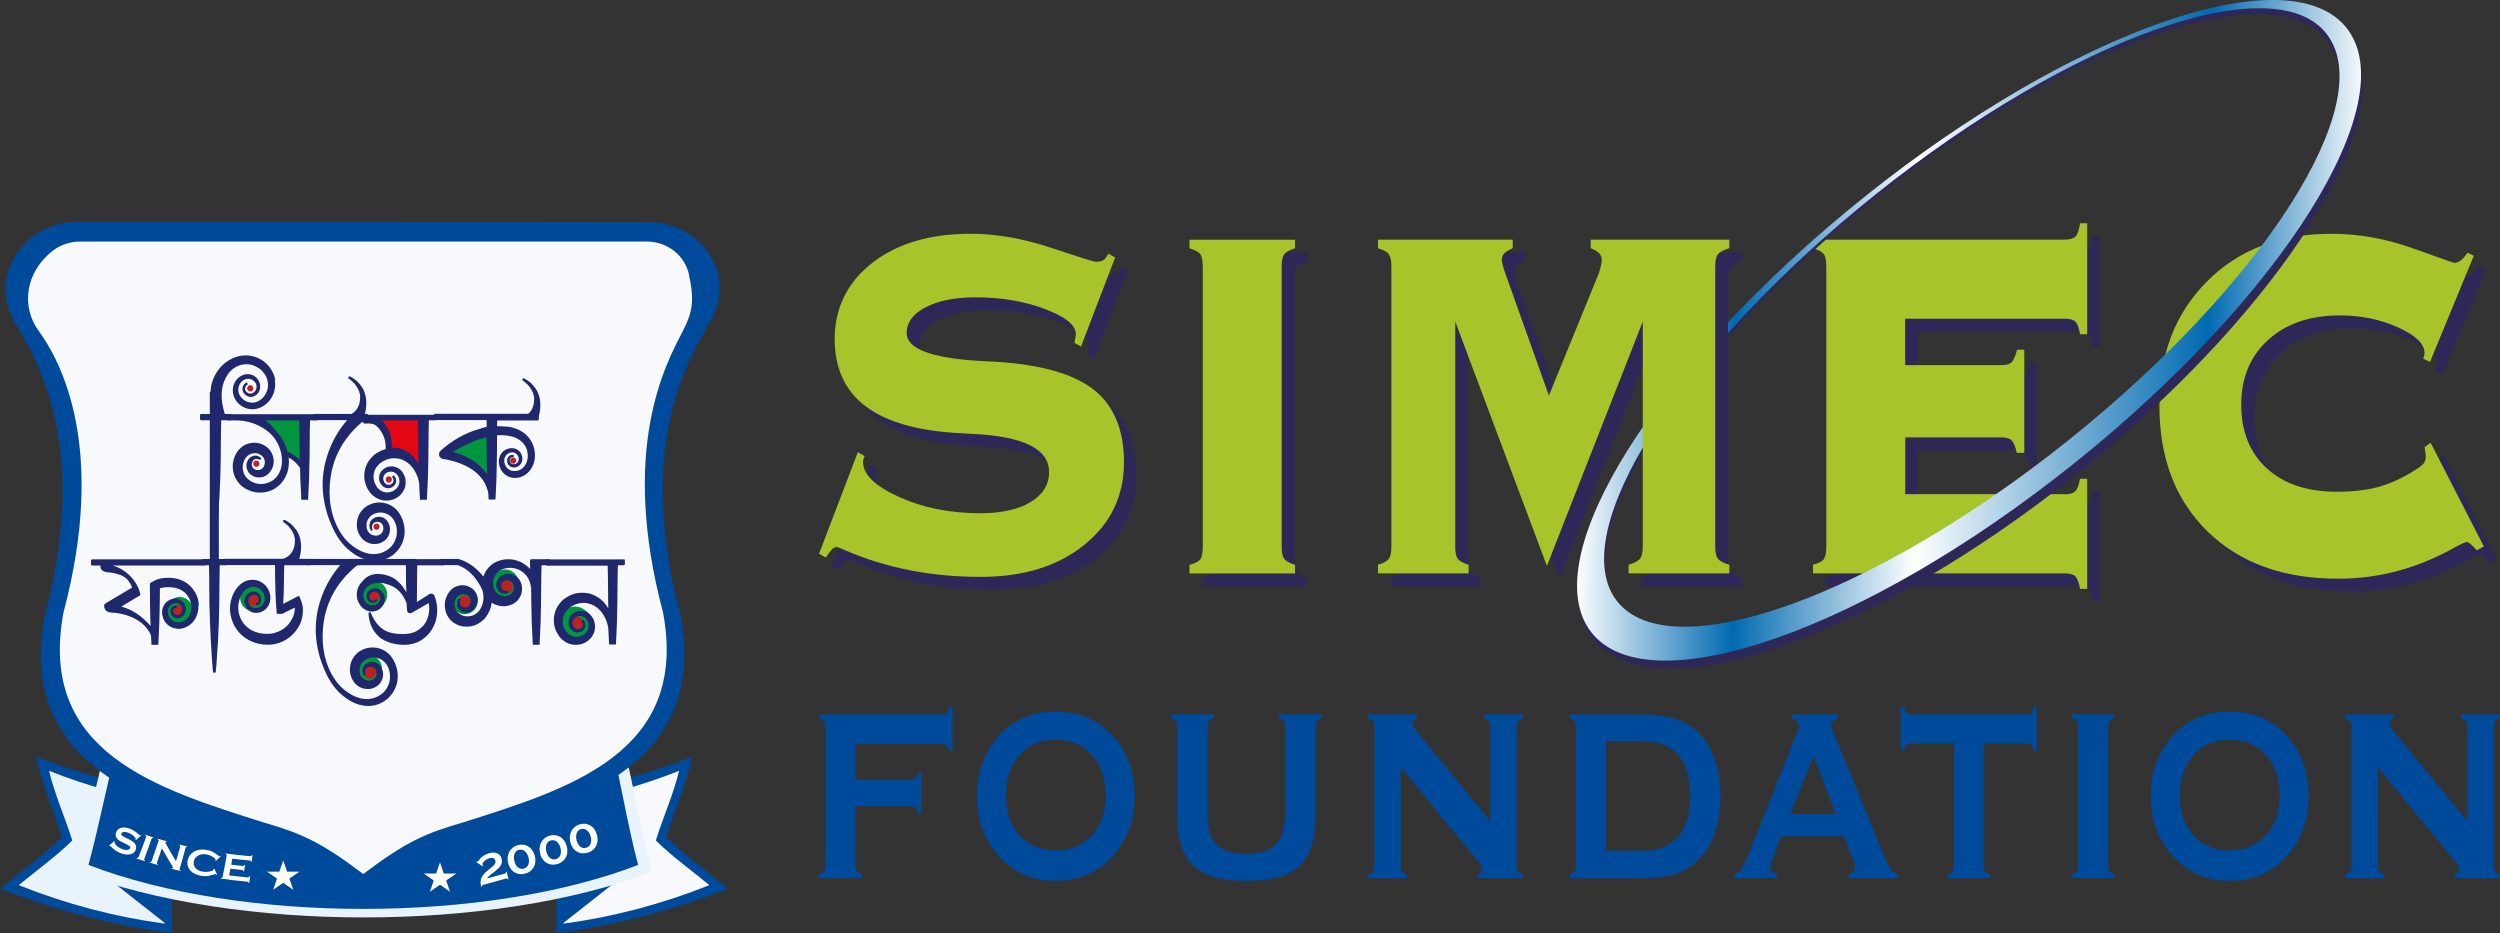 <?xml version="1.0" encoding="UTF-8"?>
<svg id="Layer_2" xmlns="http://www.w3.org/2000/svg" xmlns:xlink="http://www.w3.org/1999/xlink" viewBox="0 0 315.06 117.59">
  <rect x="0" y="0" width="315.06" height="117.59" fill="#333333" stroke="none"/>
  <defs>
    <style>
      .cls-1 {
        fill: #2d2857;
      }

      .cls-2 {
        fill: #fff;
      }

      .cls-3 {
        fill: #20286d;
      }

      .cls-4 {
        fill: #a7c42b;
      }

      .cls-5 {
        fill: #e9f3fb;
      }

      .cls-6 {
        fill: #e10814;
      }

      .cls-7 {
        fill: #004a9b;
      }

      .cls-8 {
        fill: #009640;
      }

      .cls-9 {
        fill: #f7f9fc;
      }

      .cls-10 {
        fill: #bd2122;
      }

      .cls-11 {
        fill: url(#linear-gradient);
      }
    </style>
    <linearGradient id="linear-gradient" x1="-227.37" y1="565.42" x2="-85.62" y2="565.42" gradientTransform="translate(362.36 -351.3) rotate(-.62) scale(.7) skewX(-1.25)" gradientUnits="userSpaceOnUse">
      <stop offset="0" stop-color="#fff"/>
      <stop offset=".2" stop-color="#006ab1"/>
      <stop offset=".43" stop-color="#fff"/>
      <stop offset=".8" stop-color="#006ab1"/>
      <stop offset="1" stop-color="#fff"/>
    </linearGradient>
  </defs>
  <g id="Layer_1-2" data-name="Layer_1">
    <g>
      <g>
        <g>
          <path class="cls-7" d="M70.13,117.59v-17.62c5.79-.88,11.53-2.42,17.14-4.62-.81,3.39-2.23,6.77-3.31,10.14,2.33,2.26,5.25,4.44,7.8,6.5-7.07,2.77-14.32,4.64-21.64,5.6Z"/>
          <g>
            <path class="cls-9" d="M71.02,116.4v-15.26c4.92-.76,9.79-2.1,14.56-4-.69,2.93-2.02,5.86-2.93,8.78,1.98,1.96,4.58,3.84,6.75,5.63-6,2.4-12.16,4.01-18.37,4.85Z"/>
            <polygon class="cls-7" points="79.33 109.76 70.42 116.77 70.42 110.48 79.33 109.76"/>
          </g>
        </g>
        <g>
          <path class="cls-7" d="M21.64,117.59v-17.62c-5.79-.88-11.53-2.42-17.14-4.62.81,3.39,2.23,6.77,3.31,10.14-2.33,2.26-5.25,4.44-7.8,6.5,7.07,2.77,14.32,4.64,21.64,5.6Z"/>
          <g>
            <path class="cls-5" d="M20.74,116.4v-15.26c-4.92-.76-9.79-2.1-14.56-4,.69,2.93,2.02,5.86,2.93,8.78-1.98,1.96-4.58,3.84-6.75,5.63,6,2.4,12.16,4.01,18.37,4.85Z"/>
            <polygon class="cls-7" points="12.43 109.76 21.35 116.77 21.35 110.48 12.43 109.76"/>
          </g>
        </g>
        <path class="cls-5" d="M77.98,91.42c-17.43,6.63-46.88,8.09-64.31,1.47-1.38,4.97-2.76,12.03-4.14,16.99,20.12,7.65,52.5,7.65,72.62,0-1.38-4.97-2.79-13.49-4.17-18.46Z"/>
      </g>
      <path class="cls-7" d="M76.44,91.16c-16.62,6.4-44.72,7.82-61.34,1.42-1.32,4.8-2.63,11.62-3.95,16.42,19.19,7.39,50.08,7.39,69.27,0-1.32-4.8-2.66-13.04-3.98-17.84Z"/>
      <g>
        <path class="cls-7" d="M81.7,28l-35.95-.05H9.79c-5.5,0-9.88,4.7-8.96,9.9.16.93.48,1.8.93,2.58,2.55,4.48,9.64,15.08,3.98,36.82-.06.24-.12.48-.16.72-3.22,18.47,12.63,23.24,27,27.79,4.73,1.37,7.33,2.37,13.04,6.71v.02h0s0,0,0,0c0,0,0,0,0,0h0s0-.01,0-.01c0,0,0,0,0,0h0s0,0,0,0c0,0,0,0,0,0,0,0,0,0,0,0,5.72-4.34,8.47-5.48,13.2-6.85,14.37-4.55,30.22-9.32,27-27.79-.04-.24-.1-.49-.16-.72-5.67-21.74,1.43-32.34,3.98-36.82.45-.79.76-1.65.93-2.58.92-5.2-3.38-9.71-8.88-9.71ZM45.61,110.77v1.69s0,0,0,0v-1.68ZM45.61,112.47l-.08-.07s.05.05.08.07h0Z"/>
        <path class="cls-9" d="M86.83,34.59c-.53-2.41-2.74-4.15-5.31-4.15h-35.74s0,0,0,0H10.12c-1.22,0-2.42.37-3.38,1.09-3.67,2.8-4.05,7.21-1.86,10.18,2.81,3.82,8.62,14.79,3.12,35.48-3.29,17.67,11.74,22.19,25.35,26.5,4.46,1.29,7.04,2.37,12.43,6.46h0s0,0,0,0c0,0,0,0,0,0h0c5.39-4.1,7.98-5.17,12.43-6.46,13.61-4.31,28.64-8.83,25.35-26.5-5.5-20.69.33-31.3,2.5-35.48,1.21-2.34,1.48-3.85.76-7.11Z"/>
      </g>
      <polygon class="cls-2" points="55.45 108.68 55.93 110.09 57.5 110.09 56.23 110.96 56.71 112.37 55.45 111.5 54.18 112.37 54.66 110.96 53.4 110.09 54.96 110.09 55.45 108.68"/>
      <g>
        <path class="cls-2" d="M17.78,105.3c-.21.19-.43.38-.65.57-.02-.02-.03-.04-.05-.06,0-.01.01-.03.02-.03.02-.05,0-.12-.07-.21-.2-.28-.49-.48-.85-.62-.16-.06-.31-.1-.45-.11-.1,0-.19,0-.27.04-.08.04-.13.09-.16.15-.05.11,0,.21.12.31.07.05.21.13.45.25.12.06.23.11.35.17.21.1.37.19.49.28.12.09.22.18.3.29.08.11.13.23.14.37.02.14,0,.27-.05.4-.08.21-.23.37-.45.48-.19.1-.45.13-.76.1-.23-.02-.47-.08-.71-.17-.43-.16-.81-.42-1.14-.77-.07-.07-.11-.11-.13-.12-.02,0-.06,0-.12,0-.02-.02-.04-.04-.05-.06.23-.19.45-.38.67-.57.02.02.04.04.05.06,0,.01,0,.02-.01.03-.03.06-.02.14.02.22.06.12.19.26.37.4.19.14.38.25.57.32.21.08.4.11.58.1.1,0,.18-.03.26-.07.07-.04.12-.1.15-.16.04-.1.01-.19-.09-.27-.07-.06-.22-.14-.45-.26-.12-.06-.23-.11-.35-.17-.23-.11-.39-.2-.48-.26-.09-.06-.17-.13-.25-.22-.11-.12-.18-.26-.2-.42-.02-.14,0-.29.07-.44.11-.25.29-.41.53-.5.33-.12.72-.09,1.19.09.2.07.37.16.53.26.16.1.34.25.56.44.08.06.12.1.14.11.03.01.08,0,.13-.01.02.02.03.04.05.06Z"/>
        <path class="cls-2" d="M17.46,108.02c.33-.84.65-1.68.95-2.53.02-.04.02-.08,0-.11-.01-.03-.04-.06-.1-.1,0-.02.02-.05.03-.07.33.11.66.21.99.32,0,.02-.02.05-.02.07-.06,0-.11,0-.14.02-.03.02-.05.05-.07.09-.3.85-.6,1.7-.92,2.54-.02.05-.02.08,0,.12.01.03.05.06.1.09,0,.02-.02.05-.03.07-.35-.11-.7-.22-1.04-.34,0-.02.02-.05.03-.07.06,0,.11,0,.14-.02.03-.02.06-.05.07-.09Z"/>
        <path class="cls-2" d="M20.4,106.89c-.2.62-.41,1.23-.62,1.84-.02.05-.02.08,0,.11.02.03.05.06.1.09,0,.02-.02.05-.02.07-.33-.1-.67-.19-1-.29,0-.02.02-.05.03-.07.07,0,.11,0,.14-.02.03-.02.05-.05.07-.09.31-.85.6-1.7.88-2.56.01-.04.02-.08,0-.11-.01-.03-.05-.06-.1-.09,0-.02.02-.05.02-.07.36.11.73.21,1.1.32,0,.02-.01.05-.02.07-.07,0-.12.02-.13.07-.01.04,0,.08.03.14.42.75.85,1.5,1.3,2.24.18-.61.36-1.22.53-1.83.01-.05.01-.08,0-.11-.02-.03-.05-.06-.1-.09,0-.02.01-.05.02-.07.32.08.65.16.97.23,0,.02-.01.05-.02.07-.06,0-.11.01-.14.03-.03.02-.05.05-.06.1-.23.87-.48,1.75-.74,2.62-.01.05-.01.08,0,.11.02.03.05.06.11.09,0,.02-.01.05-.02.07-.37-.09-.73-.17-1.09-.27,0-.02.02-.05.02-.07.07,0,.12-.02.14-.07,0-.03-.02-.09-.08-.19-.46-.75-.9-1.51-1.32-2.27Z"/>
        <path class="cls-2" d="M27.01,109.47c.12.25.23.49.35.74-.03.01-.05.02-.08.03-.04-.05-.08-.07-.11-.08-.03,0-.13.02-.29.07-.33.1-.61.16-.83.18-.22.02-.47,0-.75-.05-.56-.1-.99-.31-1.28-.62-.17-.18-.29-.38-.35-.61-.07-.26-.07-.53,0-.8.1-.38.31-.68.62-.9.47-.34,1.05-.44,1.78-.31.27.05.49.11.67.2.18.08.4.23.66.43.12.09.2.14.23.15.03,0,.07,0,.13-.04.02.02.04.03.06.05-.2.2-.41.39-.61.59-.02-.02-.04-.03-.06-.05,0-.02.01-.04.02-.06,0-.04,0-.09-.04-.14-.03-.05-.1-.11-.2-.18-.27-.2-.56-.33-.89-.39-.39-.07-.72-.04-.99.09-.32.16-.53.4-.61.73-.09.34-.02.64.21.9.19.23.49.38.89.45.34.06.68.04,1.03-.06.12-.04.21-.07.26-.1.05-.03.08-.07.09-.12,0-.02,0-.04,0-.06.03-.01.05-.02.08-.03Z"/>
        <path class="cls-2" d="M29.04,109.45c-.05.29-.11.58-.16.87.77.1,1.55.18,2.34.25.05,0,.1,0,.13-.02.03-.02.06-.06.09-.11.03,0,.06,0,.09,0-.04.28-.08.55-.13.83-.03,0-.06,0-.09,0,0-.06-.03-.1-.05-.12-.03-.02-.07-.04-.12-.04-1.12-.1-2.22-.23-3.31-.39,0-.02.01-.05.02-.07.07,0,.12-.02.14-.04.03-.02.05-.06.06-.1.18-.89.36-1.79.52-2.69,0-.05,0-.09-.02-.11-.02-.03-.06-.05-.12-.08,0-.02,0-.05.01-.07,1.02.14,2.05.25,3.1.34.05,0,.09,0,.12-.02.03-.02.06-.06.08-.11.03,0,.06,0,.08,0-.03.28-.07.55-.11.83-.03,0-.06,0-.08,0,0-.06-.03-.1-.05-.12-.02-.02-.06-.04-.11-.04-.74-.06-1.47-.14-2.2-.23-.04.25-.09.5-.13.76.48.06.96.11,1.44.16.05,0,.09,0,.13-.02.03-.02.06-.06.09-.11.03,0,.06,0,.08,0-.04.27-.08.54-.12.81-.03,0-.06,0-.08,0,0-.06-.03-.1-.05-.12-.02-.03-.06-.04-.12-.05-.49-.05-.97-.1-1.45-.16Z"/>
      </g>
      <polygon class="cls-2" points="35.69 108.44 36.18 109.85 37.74 109.85 36.47 110.72 36.96 112.13 35.69 111.26 34.43 112.13 34.91 110.72 33.64 109.85 35.21 109.85 35.69 108.44"/>
      <path class="cls-2" d="M61.41,110.7c.88-.24,1.32-.36,2.2-.6.05-.02.09-.04.12-.07.02-.03.03-.08.04-.15.03,0,.05-.01.08-.02.09.38.14.57.24.95-.03,0-.05.01-.09.02-.03-.06-.07-.09-.1-.11-.03-.02-.08-.02-.13,0-1.12.31-1.69.47-2.81.77-.09.02-.15.05-.18.08-.03.03-.04.08-.04.15-.03,0-.05.01-.09.02-.02-.08-.03-.14-.04-.16-.05-.22-.06-.4-.04-.56.04-.31.18-.61.42-.88.12-.14.33-.33.62-.56.16-.13.24-.19.39-.32.18-.15.31-.29.38-.41.07-.12.08-.25.05-.39-.04-.15-.12-.26-.24-.31-.13-.05-.29-.05-.5,0-.25.07-.47.19-.65.37-.18.17-.26.32-.23.44,0,.03.03.08.08.15-.02.03-.03.04-.04.07-.34-.22-.51-.33-.85-.54.02-.03.03-.04.05-.07.07.01.12.02.15,0,.03,0,.05-.02.07-.04s.05-.06.1-.14c.31-.43.73-.72,1.28-.87.4-.11.73-.1,1.02.02.29.13.47.36.55.68.08.32.03.62-.15.9-.12.18-.3.36-.53.55-.14.11-.22.17-.36.29-.04.03-.12.1-.26.2-.17.12-.28.21-.34.28s-.12.15-.16.25Z"/>
      <path class="cls-2" d="M65.22,106.52c.45-.14.88-.1,1.26.1.43.23.74.63.91,1.21.05.18.08.37.08.58,0,.2-.02.39-.07.55-.09.29-.25.54-.47.74-.2.18-.44.31-.73.39-.47.14-.91.1-1.29-.11-.19-.1-.35-.23-.47-.39-.19-.23-.32-.5-.4-.81-.1-.41-.1-.8.02-1.15.09-.28.25-.52.47-.73.19-.17.42-.3.7-.39ZM65.38,107.1c-.27.08-.46.26-.55.55-.09.27-.09.56,0,.89.09.33.23.58.44.76.23.19.48.25.76.16.28-.08.47-.27.57-.55.09-.27.09-.56,0-.87-.1-.34-.25-.6-.46-.77-.22-.19-.48-.24-.75-.16Z"/>
      <path class="cls-2" d="M73.06,103.89c.45-.14.88-.1,1.26.1.43.23.74.63.91,1.21.05.18.08.37.08.58,0,.2-.02.39-.07.55-.09.29-.25.54-.47.74-.2.18-.44.31-.73.39-.47.14-.91.1-1.29-.11-.19-.1-.35-.23-.47-.39-.19-.23-.32-.5-.4-.81-.1-.41-.1-.8.02-1.15.09-.28.25-.52.47-.73.19-.17.42-.3.7-.39ZM73.22,104.48c-.27.08-.46.26-.55.55-.09.27-.09.56,0,.89.09.33.23.58.44.76.23.19.48.25.76.16.28-.08.47-.27.57-.55.09-.27.09-.56,0-.87-.1-.34-.25-.6-.46-.77-.22-.19-.48-.24-.75-.16Z"/>
      <path class="cls-2" d="M69.25,105.32c.45-.14.88-.1,1.26.1.43.23.74.63.91,1.21.05.18.08.37.08.58,0,.2-.02.39-.07.55-.09.29-.25.54-.47.74-.2.18-.44.31-.73.39-.47.14-.91.1-1.29-.11-.19-.1-.35-.23-.47-.39-.19-.23-.32-.5-.4-.81-.1-.41-.1-.8.02-1.15.09-.28.25-.52.47-.73.19-.17.42-.3.7-.39ZM69.41,105.91c-.27.08-.46.26-.55.55-.09.27-.09.56,0,.89.09.33.23.58.44.76.23.19.48.25.76.16.28-.08.47-.27.57-.55.09-.27.09-.56,0-.87-.1-.34-.25-.6-.46-.77-.22-.19-.48-.24-.75-.16Z"/>
      <g>
        <g>
          <path class="cls-1" d="M137,44.79c.02-.18.06-.38.11-.6.05-.22.08-.37.08-.46,0-1.14-1.31-2.21-3.92-3.18-2.61-.98-5.51-1.46-8.69-1.46-2.63,0-4.74.42-6.34,1.25-1.59.84-2.39,1.93-2.39,3.26.02,1.97,3.07,3.13,9.12,3.5.98.05,1.73.1,2.26.12,5.65.36,9.73,1.55,12.25,3.55,2.51,2,3.77,5.04,3.77,9.1s-1.67,7.72-4.99,10.41c-3.32,2.7-7.68,4.04-13.09,4.04-6.26,0-11.96-1.12-17.1-3.36-.6-.26-.94-.39-1.04-.39-.2,0-.37.08-.54.24-.17.16-.44.52-.82,1.08l-.85-.47,4.89-12.8.87.51c-.05.08-.1.18-.13.29-.04.11-.07.25-.09.4,0,1.6,1.51,3.06,4.52,4.44,3.01,1.37,6.44,2.07,10.28,2.07,2.67,0,4.78-.47,6.32-1.41,1.55-.94,2.33-2.21,2.33-3.79,0-2.92-3.24-4.52-9.71-4.81-.48-.02-.84-.04-1.11-.07-5.42-.24-9.47-1.34-12.16-3.3-2.69-1.97-4.03-4.84-4.03-8.63s1.57-7.09,4.72-9.54c3.14-2.45,7.29-3.67,12.43-3.67,3.21,0,6.58.59,10.12,1.76,3.55,1.17,5.41,1.76,5.59,1.76.48,0,.82-.07,1.03-.21.2-.15.4-.41.59-.8l.87.46-4.29,11.23-.87-.47Z"/>
          <path class="cls-1" d="M151.5,73.88v-1.09c.71-.18,1.17-.41,1.37-.7.21-.29.31-.82.31-1.61v-35.22c0-.78-.1-1.32-.31-1.61-.21-.28-.67-.54-1.37-.75v-1.08h13.3v1.08c-.7.21-1.16.46-1.37.77-.21.3-.31.83-.31,1.59v35.22c0,.74.11,1.25.31,1.55.21.29.67.55,1.37.76v1.09h-13.3Z"/>
          <path class="cls-1" d="M306.98,46.79c.04-.11.09-.23.12-.35.03-.13.06-.25.06-.35,0-1.14-1.11-2.21-3.33-3.22-2.22-1.01-4.67-1.51-7.35-1.51-3.75,0-6.76,1.03-9.01,3.09-2.26,2.06-3.39,4.78-3.39,8.16s1.08,6.06,3.23,8.03c2.15,1.96,5.09,2.94,8.82,2.94,2.15,0,3.99-.22,5.51-.68,1.52-.44,3.08-1.2,4.68-2.26.43-.28.71-.52.84-.73.13-.21.2-.47.2-.78,0-.15-.03-.33-.06-.53-.03-.21-.07-.43-.09-.66l.75-.54,6.71,13.08-.9.48c-.32-.34-.57-.6-.78-.77-.2-.17-.36-.26-.49-.26-.19,0-.71.23-1.57.7-4.63,2.61-9.51,3.91-14.65,3.91-6.9,0-12.38-1.98-16.44-5.94-4.06-3.97-6.09-9.24-6.09-15.83s1.98-11.63,5.96-15.66c3.97-4.03,9.21-6.04,15.71-6.04,3.44,0,6.86.61,10.28,1.83,3.41,1.23,5.15,1.83,5.19,1.83.32-.02.59-.12.83-.3.24-.18.53-.51.85-.97l.8.39-5.53,13.37-.86-.43Z"/>
          <path class="cls-1" d="M261.8,63.91c.62,0,1.06-.12,1.32-.36.25-.24.46-.77.62-1.59h.9v13.88h-.9c-.17-.81-.37-1.35-.61-1.59-.25-.24-.69-.36-1.34-.36h-31.71v-1.09c.71-.18,1.17-.42,1.37-.71.21-.29.32-.83.32-1.63v-35.19c0-.79-.11-1.33-.32-1.62-.2-.28-.66-.54-1.37-.75v-1.08h31.78c.63,0,1.06-.13,1.32-.4.25-.27.44-.82.56-1.65h.9v13.98h-.9c-.14-.82-.34-1.34-.6-1.58-.25-.24-.67-.36-1.28-.36h-20.16v5.85h12.09c.61,0,1.06-.11,1.31-.36.25-.24.48-.77.7-1.59h.89v13.01h-.93c-.19-.82-.42-1.35-.69-1.58-.26-.24-.69-.36-1.29-.36h-12.09v7.15h20.09Z"/>
          <path class="cls-4" d="M135.41,43.18c.03-.18.06-.38.11-.61.05-.21.07-.36.07-.44,0-1.15-1.31-2.21-3.92-3.19-2.61-.98-5.5-1.47-8.69-1.47-2.63,0-4.75.42-6.34,1.26-1.59.84-2.38,1.92-2.38,3.25.02,1.97,3.06,3.13,9.12,3.5.98.06,1.73.1,2.26.12,5.65.36,9.73,1.55,12.25,3.55,2.51,2.01,3.76,5.04,3.76,9.09,0,4.25-1.65,7.72-4.98,10.41-3.32,2.7-7.68,4.05-13.09,4.05-6.26,0-11.97-1.13-17.1-3.37-.59-.26-.94-.39-1.04-.39-.19,0-.36.08-.54.24-.17.16-.45.52-.83,1.08l-.85-.47,4.89-12.81.87.51c-.05.08-.1.18-.13.29-.04.11-.07.25-.09.41,0,1.58,1.5,3.06,4.52,4.43,3.01,1.37,6.44,2.06,10.27,2.06,2.68,0,4.78-.47,6.33-1.41,1.54-.93,2.33-2.2,2.33-3.78,0-2.92-3.24-4.52-9.71-4.81-.48-.03-.85-.05-1.11-.07-5.43-.23-9.48-1.34-12.17-3.31-2.69-1.96-4.03-4.84-4.03-8.62s1.57-7.09,4.72-9.54c3.14-2.45,7.29-3.68,12.43-3.68,3.2,0,6.57.59,10.12,1.77,3.54,1.17,5.4,1.76,5.6,1.76.48,0,.82-.08,1.02-.22.21-.15.4-.41.59-.8l.87.47-4.3,11.22-.87-.47Z"/>
          <path class="cls-4" d="M149.9,72.27v-1.09c.71-.18,1.17-.42,1.37-.7.21-.28.31-.82.31-1.6v-35.23c0-.78-.1-1.32-.31-1.61-.2-.29-.67-.53-1.37-.75v-1.08h13.31v1.08c-.7.21-1.16.46-1.37.77-.21.29-.32.82-.32,1.59v35.23c0,.73.11,1.24.32,1.54.21.3.67.55,1.37.76v1.09h-13.31Z"/>
          <path class="cls-4" d="M305.38,45.18c.05-.11.09-.23.12-.36.04-.13.05-.24.05-.34,0-1.14-1.11-2.21-3.34-3.22-2.22-1.01-4.67-1.51-7.35-1.51-3.75,0-6.75,1.03-9.02,3.09-2.26,2.05-3.39,4.77-3.39,8.16s1.08,6.06,3.22,8.02c2.15,1.97,5.09,2.95,8.82,2.95,2.16,0,3.99-.23,5.5-.68,1.52-.45,3.08-1.2,4.68-2.25.43-.29.71-.53.84-.73.13-.21.19-.47.19-.78,0-.15-.01-.33-.05-.53-.03-.21-.06-.42-.09-.66l.76-.54,6.71,13.07-.9.48c-.31-.34-.56-.6-.76-.78-.21-.17-.37-.26-.48-.26-.2,0-.72.24-1.58.7-4.63,2.61-9.51,3.92-14.65,3.92-6.9,0-12.38-1.98-16.44-5.94-4.06-3.96-6.08-9.24-6.08-15.83s1.99-11.63,5.96-15.66c3.98-4.02,9.22-6.04,15.71-6.04,3.44,0,6.87.61,10.29,1.84,3.41,1.22,5.14,1.83,5.19,1.83.31-.02.59-.13.82-.31.24-.17.53-.5.86-.97l.79.38-5.52,13.38-.87-.42Z"/>
          <path class="cls-4" d="M260.2,62.29c.62,0,1.06-.12,1.32-.36.25-.25.46-.77.62-1.59h.9v13.87h-.9c-.16-.82-.37-1.35-.61-1.59-.24-.24-.68-.36-1.34-.36h-31.71v-1.09c.71-.18,1.17-.42,1.37-.71.2-.29.31-.83.31-1.62v-35.2c0-.79-.1-1.32-.31-1.61-.21-.29-.67-.53-1.37-.75v-1.08h31.78c.62,0,1.06-.14,1.32-.41.25-.27.44-.82.56-1.65h.9v13.98h-.9c-.14-.82-.35-1.34-.59-1.58-.25-.25-.68-.37-1.28-.37h-20.17v5.85h12.1c.61,0,1.05-.12,1.31-.36.25-.25.48-.78.7-1.59h.9v13h-.94c-.19-.81-.42-1.34-.68-1.59-.27-.24-.7-.36-1.28-.36h-12.1v7.15h20.09Z"/>
          <path class="cls-1" d="M261.73,59.73c-26.26,20.98-53.57,30.3-60.99,20.8-7.42-9.5,7.86-34.23,34.13-55.22,26.26-21,53.58-30.3,61-20.8,7.42,9.5-7.87,34.22-34.13,55.22ZM293.3,5.18c-6.83-8.76-32.38.13-57.04,19.85-24.67,19.71-39.13,42.8-32.3,51.55,6.83,8.76,32.37-.13,57.04-19.84,24.67-19.72,39.13-42.8,32.29-51.56Z"/>
          <path class="cls-11" d="M261.3,58.47c-26.3,21.01-53.5,30.51-60.76,21.21-7.26-9.31,8.17-33.88,34.46-54.9,26.3-21.02,53.5-30.51,60.76-21.21,7.25,9.31-8.17,33.88-34.46,54.9ZM293.21,4.27c-6.69-8.57-32.13.48-56.83,20.22-24.69,19.74-39.29,42.69-32.6,51.26,6.69,8.57,32.14-.48,56.83-20.22,24.69-19.74,39.3-42.68,32.6-51.25Z"/>
          <path class="cls-1" d="M184.98,70.48c0,.74.1,1.25.31,1.55.21.29.67.55,1.38.76v1.09h-11.42v-1.09c.7-.21,1.16-.47,1.37-.76.21-.3.32-.81.32-1.55v-35.22c0-.76-.11-1.29-.32-1.59-.21-.31-.67-.56-1.37-.77v-1.08h16.98v1.08c-.45.19-.8.39-1.03.63-.24.23-.35.51-.35.82,0,.27.12.79.39,1.56.04.11.07.18.07.2l5.49,15.36,6.27-15.36c.13-.31.22-.63.29-.96.07-.33.1-.59.1-.8,0-.31-.1-.59-.34-.82-.22-.24-.58-.44-1.05-.63v-1.08h17.48v1.08c-.73.21-1.21.46-1.44.77-.24.3-.35.83-.35,1.59v35.22c0,.74.11,1.25.35,1.55.23.29.71.55,1.44.76v1.09h-12.71v-1.09c.73-.21,1.21-.47,1.44-.76.23-.3.35-.81.35-1.55v-28.33l-12.09,30.79-11.54-30.79v28.33Z"/>
          <path class="cls-4" d="M183.39,68.87c0,.73.1,1.24.32,1.54.21.3.67.55,1.37.76v1.09h-11.42v-1.09c.7-.21,1.16-.46,1.37-.76.22-.3.32-.81.32-1.54v-35.23c0-.76-.11-1.29-.32-1.59-.21-.3-.67-.56-1.37-.77v-1.08h16.98v1.08c-.45.19-.8.39-1.03.63-.24.23-.35.51-.35.82,0,.27.13.79.39,1.57.05.1.07.17.07.19l5.48,15.36,6.27-15.36c.11-.32.21-.64.28-.96.08-.32.11-.59.11-.8,0-.31-.11-.59-.34-.82-.22-.23-.58-.44-1.05-.63v-1.08h17.47v1.08c-.73.21-1.21.46-1.44.77-.23.29-.34.82-.34,1.59v35.23c0,.73.11,1.24.34,1.54.23.3.71.55,1.44.76v1.09h-12.7v-1.09c.73-.21,1.21-.46,1.44-.76.24-.3.35-.81.35-1.54v-28.34l-12.08,30.79-11.55-30.79v28.34Z"/>
        </g>
        <g>
          <path class="cls-7" d="M107.83,109.02c0,.38.05.65.15.79.1.14.32.26.66.35v.52h-5.41v-.52c.34-.1.56-.23.66-.37.1-.15.15-.4.15-.76v-17.34c0-.38-.05-.65-.16-.8-.11-.15-.33-.27-.66-.36v-.5h15.46c.33,0,.55-.06.66-.19.11-.13.21-.39.28-.79h.43v5.61h-.43c-.08-.38-.18-.64-.31-.76-.13-.12-.34-.18-.64-.18h-10.86v4.53h6.92c.34,0,.57-.06.67-.17.11-.12.2-.37.29-.77h.42v5.22h-.42c-.06-.37-.16-.62-.28-.75-.12-.13-.35-.19-.68-.19h-6.92v7.43Z"/>
          <path class="cls-7" d="M133.02,89.67c2.91,0,5.3,1.01,7.17,3.02,1.87,2.02,2.8,4.56,2.8,7.63s-.94,5.62-2.82,7.65c-1.88,2.03-4.26,3.04-7.15,3.04s-5.21-1.02-7.09-3.06c-1.88-2.04-2.82-4.59-2.82-7.63s.93-5.6,2.79-7.62c1.86-2.02,4.23-3.03,7.11-3.03ZM126.76,100.21c0,2.1.57,3.79,1.71,5.06,1.14,1.27,2.67,1.91,4.58,1.91s3.42-.64,4.57-1.92c1.15-1.28,1.72-2.96,1.72-5.05s-.58-3.79-1.73-5.07c-1.15-1.28-2.68-1.92-4.59-1.92s-3.39.64-4.53,1.93c-1.15,1.29-1.72,2.97-1.72,5.06Z"/>
          <path class="cls-7" d="M152.18,102.53c0,1.86.38,3.17,1.13,3.93.75.76,2,1.14,3.76,1.14s3-.41,3.76-1.24c.77-.83,1.15-2.19,1.15-4.1v-10.58c0-.4-.05-.67-.15-.82-.1-.15-.31-.26-.63-.34v-.5h5.41v.5c-.32.09-.54.21-.65.36-.11.15-.17.41-.17.8v11.12c0,2.97-.67,5.08-2.01,6.34-1.34,1.25-3.59,1.88-6.75,1.88s-5.29-.64-6.64-1.92c-1.35-1.28-2.03-3.38-2.03-6.3v-11.12c0-.4-.05-.67-.15-.82-.1-.15-.31-.26-.63-.34v-.5h5.38v.5c-.31.08-.52.19-.62.34-.11.15-.16.42-.16.82v10.85Z"/>
          <path class="cls-7" d="M176.54,96.68v12.35c0,.4.05.66.15.8.1.13.31.25.63.34v.52h-4.92v-.52c.34-.1.56-.23.66-.37.1-.15.15-.4.15-.76v-17.34c0-.38-.05-.65-.16-.8-.11-.15-.33-.27-.66-.36v-.5h6.17v.5c-.16.04-.29.11-.39.21-.1.1-.16.23-.17.38,0,.14.03.28.1.42.07.14.19.31.36.52l9.35,11.41v-11.79c0-.4-.05-.66-.15-.8s-.32-.25-.66-.36v-.5h4.92v.5c-.33.1-.54.23-.64.38-.1.15-.14.41-.14.77v17.34c0,.38.05.65.15.8.1.15.31.26.63.34v.52h-5.67v-.52c.17-.04.3-.11.4-.21.1-.1.14-.22.14-.36s-.03-.29-.1-.43c-.07-.15-.18-.32-.34-.51l-9.82-11.96Z"/>
          <path class="cls-7" d="M206.3,90.03c2.06,0,3.66.18,4.8.54,1.14.36,2.13.95,2.97,1.79.89.87,1.57,2,2.04,3.38.48,1.38.71,2.91.71,4.59s-.24,3.25-.71,4.63c-.48,1.38-1.16,2.52-2.04,3.4-.84.83-1.83,1.43-2.97,1.79-1.14.36-2.74.54-4.8.54h-8.5v-.52c.34-.1.56-.23.66-.37.1-.15.15-.4.15-.76v-17.34c0-.38-.05-.65-.16-.8-.11-.15-.33-.27-.66-.36v-.5h8.5ZM202.4,93.41v13.81h4.6c1.97,0,3.45-.59,4.47-1.76,1.01-1.17,1.52-2.9,1.52-5.18s-.5-3.98-1.51-5.14c-1.01-1.16-2.5-1.74-4.48-1.74h-4.6Z"/>
          <path class="cls-7" d="M218.6,110.68v-.52c.6-.19,1.08-.78,1.46-1.77.03-.09.06-.17.1-.25l6.39-16.04c.07-.18.12-.3.14-.37.02-.07.02-.14.02-.2,0-.23-.08-.43-.23-.6s-.38-.3-.68-.4v-.5h5.83v.5c-.32.13-.54.26-.65.38-.11.13-.17.29-.17.48,0,.09.01.19.04.31.03.12.07.25.12.4l6.6,16.06c.29.69.55,1.17.78,1.45.23.28.5.46.82.55v.52h-6.2v-.52c.3-.12.51-.24.63-.37.12-.13.18-.31.18-.53,0-.09-.01-.19-.03-.29-.02-.1-.06-.24-.13-.42l-1.25-3.17h-7.9l-1.18,3.17c-.06.18-.11.32-.13.42-.02.1-.03.2-.03.29,0,.22.06.39.18.53.12.13.33.26.63.37v.52h-5.35ZM228.55,95.29l-2.93,7.28h5.72l-2.79-7.28Z"/>
          <path class="cls-7" d="M240.9,93.68c-.33,0-.55.06-.66.18s-.21.37-.28.76h-.43v-5.57h.42c.08.38.18.64.3.78s.35.2.66.2h14.43c.33,0,.55-.06.66-.19.11-.13.21-.39.28-.79h.43v5.61h-.43c-.06-.38-.16-.64-.29-.78-.13-.13-.35-.2-.66-.2h-5.35v15.34c0,.4.05.66.15.8.1.13.31.25.63.34v.52h-5.33v-.52c.32-.1.53-.23.63-.37.1-.15.16-.41.18-.78v-15.33h-5.35Z"/>
          <path class="cls-7" d="M265.69,109.02c0,.4.05.66.15.8.1.13.31.25.63.36v.5h-5.38v-.52c.33-.09.54-.21.64-.36.1-.15.14-.41.14-.78v-17.34c0-.4-.05-.67-.15-.82-.1-.15-.31-.26-.63-.34v-.5h5.38v.5c-.31.08-.52.19-.62.34-.11.15-.16.42-.16.82v17.34Z"/>
          <path class="cls-7" d="M280.97,89.67c2.91,0,5.3,1.01,7.17,3.02,1.87,2.02,2.8,4.56,2.8,7.63s-.94,5.62-2.82,7.65-4.26,3.04-7.15,3.04-5.21-1.02-7.09-3.06c-1.88-2.04-2.82-4.59-2.82-7.63s.93-5.6,2.79-7.62c1.86-2.02,4.23-3.03,7.11-3.03ZM274.71,100.21c0,2.1.57,3.79,1.71,5.06,1.14,1.27,2.67,1.91,4.58,1.91s3.42-.64,4.57-1.92c1.15-1.28,1.72-2.96,1.72-5.05s-.58-3.79-1.73-5.07c-1.15-1.28-2.68-1.92-4.59-1.92s-3.39.64-4.53,1.93c-1.15,1.29-1.72,2.97-1.72,5.06Z"/>
          <path class="cls-7" d="M299.67,96.68v12.35c0,.4.05.66.15.8.1.13.31.25.63.34v.52h-4.92v-.52c.34-.1.56-.23.66-.37.1-.15.15-.4.15-.76v-17.34c0-.38-.05-.65-.16-.8-.11-.15-.33-.27-.66-.36v-.5h6.17v.5c-.16.04-.29.11-.39.21-.1.1-.16.23-.17.38,0,.14.03.28.1.42.07.14.19.31.36.52l9.35,11.41v-11.79c0-.4-.05-.66-.15-.8s-.32-.25-.66-.36v-.5h4.92v.5c-.33.1-.54.23-.64.38-.1.15-.14.41-.14.77v17.34c0,.38.05.65.15.8.1.15.31.26.63.34v.52h-5.67v-.52c.17-.04.3-.11.4-.21.1-.1.14-.22.14-.36s-.03-.29-.1-.43c-.07-.15-.18-.32-.34-.51l-9.82-11.96Z"/>
        </g>
      </g>
      <g>
        <path class="cls-8" d="M48.15,84.3c0,.96-.76,1.74-1.69,1.74s-1.69-.78-1.69-1.74.76-1.74,1.69-1.74,1.69.78,1.69,1.74Z"/>
        <path class="cls-10" d="M47.38,84.71c0,.45-.35.81-.79.81s-.79-.36-.79-.81.35-.81.79-.81.79.36.79.81Z"/>
        <g>
          <ellipse class="cls-8" cx="31.94" cy="75.29" rx="1.69" ry="1.74"/>
          <path class="cls-10" d="M32.63,75.64c0,.39-.3.7-.68.7s-.68-.31-.68-.7.3-.7.68-.7.68.31.68.7Z"/>
        </g>
        <g>
          <ellipse class="cls-8" cx="47.11" cy="74.93" rx="1.69" ry="1.74"/>
          <path class="cls-10" d="M47.84,75.1c0,.37-.3.68-.66.68s-.66-.3-.66-.68.3-.68.66-.68.66.3.66.68Z"/>
        </g>
        <g>
          <path class="cls-8" d="M60.24,75.67c0,.96-.76,1.74-1.69,1.74s-1.69-.78-1.69-1.74.76-1.74,1.69-1.74,1.69.78,1.69,1.74Z"/>
          <path class="cls-10" d="M59.31,75.85c0,.44-.35.8-.78.8s-.78-.36-.78-.8.35-.8.78-.8.78.36.78.8Z"/>
        </g>
        <path class="cls-8" d="M74.56,78.56c0,1.17-.96,2.12-2.15,2.12s-2.15-.95-2.15-2.12.96-2.12,2.15-2.12,2.15.95,2.15,2.12Z"/>
        <path class="cls-8" d="M65.36,73.5c0,.96-.76,1.74-1.69,1.74s-1.69-.78-1.69-1.74.76-1.74,1.69-1.74,1.69.78,1.69,1.74Z"/>
        <path class="cls-10" d="M64.62,73.96c0,.44-.35.81-.78.81s-.78-.36-.78-.81.35-.81.78-.81.78.36.78.81Z"/>
        <path class="cls-8" d="M32.98,52.69h4.96l.07,5.79-1.81-1.21s-.3-2.21-3.22-4.59Z"/>
        <path class="cls-8" d="M61.9,54.68s-1.86.37-5.55,2.37c0,0,3.89,1.09,5.5,3.48l.05-5.85Z"/>
        <path class="cls-6" d="M47.6,52.68h5.6l.1,6.74s-.97-2.29-4.16-2.48c0,0,.35-1.81-1.53-4.26Z"/>
        <path class="cls-10" d="M47.84,66.37c0,.22-.17.4-.39.4s-.39-.18-.39-.4.17-.4.39-.4.39.18.39.4Z"/>
        <path class="cls-10" d="M49.39,60.43c0,.22-.17.4-.39.4s-.39-.18-.39-.4.17-.4.39-.4.39.18.39.4Z"/>
        <path class="cls-10" d="M65.06,58.04c0,.22-.17.4-.39.4s-.39-.18-.39-.4.17-.4.39-.4.39.18.39.4Z"/>
        <path class="cls-10" d="M32.7,58.43c0,.22-.17.4-.39.4s-.39-.18-.39-.4.17-.4.39-.4.39.18.39.4Z"/>
        <path class="cls-10" d="M31.93,48.94c0,.22-.17.4-.39.4s-.39-.18-.39-.4.17-.4.39-.4.39.18.39.4Z"/>
        <g>
          <ellipse class="cls-8" cx="22.63" cy="76.97" rx="1.69" ry="1.74"/>
          <path class="cls-10" d="M23.04,76.94c0,.37-.3.68-.66.68s-.66-.3-.66-.68.3-.68.66-.68.66.3.66.68Z"/>
        </g>
        <path class="cls-10" d="M73.49,78.51c0,.43-.34.78-.76.78s-.76-.35-.76-.78.34-.78.76-.78.76.35.76.78Z"/>
        <g>
          <path class="cls-3" d="M34.63,47.93c.12.73,0,1.42-.35,2.07-.16.3-.38.58-.64.82-.12.11-.26.22-.4.31,0,0-.02.01-.03.02-.04.03-.07.05-.07.05l-.11.06s-.03.01-.04.02h-.01s-.09.05-.09.05c0,0-.02.01-.03.01l-.05.02c-.32.14-.64.21-.98.21h-.02c-.33,0-.64-.06-.95-.18-.3-.13-.57-.3-.8-.53-.12-.11-.22-.24-.31-.37-.04-.06-.08-.12-.12-.2l-.02-.02s-.03-.06-.04-.08l-.04-.1s-.01-.02-.01-.03l-.04-.08s0-.02-.01-.04c-.01-.03-.02-.05-.03-.07l-.03-.13s-.02-.08-.03-.11v-.05c-.02-.08-.03-.14-.03-.19v-.11s-.01-.12-.01-.12c0-.32.08-.62.21-.9.13-.27.31-.5.54-.69l.07-.06h.01s.03-.03.06-.04l.11-.08h.01l.15-.08h.02s.08-.04.08-.04c.03-.02.09-.04.15-.05.01,0,.03-.01.04-.02.27-.06.54-.06.81,0,.25.06.47.18.67.36h.01s.02.03.03.03l.09.11s.06.07.09.12l.02.02h.01s.08.15.08.15c0,0,.01.01.01.02l.06.12s.01.01.01.02l.04.11s.01.04.02.06c0,.03,0,.04,0,.02.01.03.03.08.04.15v.03c.01.13.01.25,0,.36-.02.22-.1.42-.23.61-.01.02-.03.05-.06.09-.01,0-.02.02-.03.03-.02.02-.05.05-.08.08l-.02.02h-.01s-.06.06-.06.06c-.03.02-.04.04-.05.04l-.09.05h-.01s-.1.06-.1.06h-.01l-.04.02h-.02s-.03.02-.04.02l-.07.02s-.03.01-.06.02h-.03s-.03.01-.04.01h-.04s-.08.01-.1.01c-.18,0-.34-.05-.49-.14-.14-.07-.25-.17-.34-.3-.01-.01-.03-.03-.05-.06,0-.02-.01-.03-.01-.02h-.01s0-.02-.01-.03l-.03-.06c-.03-.06-.05-.12-.07-.19-.03-.12-.03-.24-.01-.37.02-.1.05-.19.1-.29.04-.07.09-.13.14-.18l.03-.03h0s.06-.05.06-.05c0,0,0-.01.01-.01l.02-.02s.01,0,.02-.01c.02,0,.03-.01.04-.02l.05-.03c.05-.03.1-.01.12.04l.05.1c.03.06.02.1-.03.13l-.05.03s-.01.01-.02.01c0,0,0,.01-.01.01-.08.06-.13.12-.16.2-.06.13-.08.26-.04.4v.02s.02.02.02.03l.03.06.03.05s0,.01.01.01c0,0,0,.01.01.02.01.01.02.02.02.03h.01c.06.08.14.14.24.19.1.05.2.07.32.06h.05s.02-.01.03-.01h.02s.01,0,.01-.01h.02s.02,0,.03-.01h.05s0-.02.02-.02h.02s.03-.03.03-.03l.05-.03c.25-.15.39-.39.41-.7,0-.06,0-.14-.01-.22,0-.01,0-.02-.01-.03,0-.03-.01-.06-.02-.08,0,0,0-.01-.01-.02v-.03l-.04-.07-.06-.12-.06-.07s0-.02-.02-.03c-.03-.03-.05-.05-.06-.06l-.07-.07h-.01s-.01-.01-.01-.01c-.14-.12-.3-.2-.46-.23-.19-.03-.36-.02-.52.03-.01,0-.03,0-.04.01-.04.01-.07.02-.08.03h-.01l-.05.03-.14.08-.05.03s-.02.01-.03.02c-.01.01-.02.02-.03.02l-.05.05c-.15.14-.27.31-.35.5-.08.19-.12.39-.11.6v.16s.01.01.01.01c0,.02,0,.05.02.1,0,.03.01.05.01.05,0,.01,0,.04.02.06l.03.09s0,.02.01.04c0,0,.01.02.02.03l.03.06.04.08.04.07s.06.09.09.13c.07.09.14.18.23.25.17.15.36.27.58.35.22.08.45.12.68.11.23,0,.45-.06.66-.17l.04-.02.08-.04s.01,0,.02-.01h.02s.08-.06.08-.06c0,0,.02-.02.04-.03.01,0,.02-.01.03-.02.1-.07.2-.15.28-.23.19-.19.33-.39.43-.61.24-.47.31-.96.21-1.47-.02-.13-.05-.26-.09-.37h-.01c-.03-.09-.05-.14-.06-.18l-.04-.08-.06-.1v-.02l-.05-.07s-.03-.05-.04-.06l-.05-.08s-.02-.02-.04-.05c0-.01-.01-.02-.02-.03-.01-.02-.04-.05-.08-.1-.02-.03-.03-.05-.04-.06l-.09-.11-.04-.03c-.07-.08-.16-.17-.29-.26-.1-.07-.21-.14-.33-.21-.23-.13-.47-.23-.71-.3-.22-.05-.44-.07-.67-.07-.3,0-.58.05-.84.14-.14.05-.26.1-.35.15l-.07.03-.14.08c-.45.25-.83.68-1.16,1.29-.67,1.23-.71,2.75-.13,4.58h.63c.12,0,.18.06.18.19v.41c0,.13-.06.19-.18.19h-1.08c0,.16-.01.38-.02.67,0,.18,0,.34-.01.48,0,.16,0,.72-.02,1.66,0,1.27-.01,2-.02,2.2,0,.15-.01.48-.02,1-.01.62-.02,1.01-.03,1.17-.06,1.66-.14,3.18-.25,4.55,0,.14-.02.33-.04.58v.16c-.03.24-.04.42-.05.54-.03.25-.04.4-.04.45-.01.08-.06.12-.13.12h-.1c-.08,0-.13-.04-.13-.12,0-.05-.02-.2-.04-.45,0-.11-.02-.29-.04-.54v-.17c-.03-.23-.05-.42-.06-.57-.1-1.37-.17-2.89-.24-4.55,0-.16-.02-.55-.03-1.17,0-.51-.01-.84-.02-1,0-.2-.02-.93-.03-2.2,0-.95-.01-1.5-.01-1.66,0-.11-.01-.27-.01-.48,0-.27-.01-.49-.02-.67h-1.13c-.12,0-.19-.06-.19-.19v-.41c0-.13.06-.19.19-.19h1.15v-.17c0-.34-.01-.54-.01-.59,0-.35,0-.64-.01-.87v-1.11s0-.05.01-.1v-.03l.02-.25s0-.06.01-.09v-.04s.01-.05.02-.07c0-.08.01-.14.02-.18.06-.32.16-.65.3-.99.14-.34.31-.64.5-.92.21-.3.44-.56.68-.78.03-.03.07-.07.13-.12l.06-.05.03-.03s.06-.05.07-.05h0s.21-.16.21-.16c.01,0,.02-.01.03-.02.03-.03.06-.05.08-.05l.29-.18h.01l.28-.15s.03-.01.04-.02l.07-.03c.14-.06.3-.12.49-.18.35-.1.7-.15,1.06-.15h.18s.07,0,.08.01h.05c.1,0,.17.01.22.02.05,0,.12.02.23.04h.03s.05.01.09.02h.04s.06.03.06.03h.01l.06.02c.33.09.65.23.97.42.16.1.3.2.43.31.16.13.28.26.38.37l.05.04h0s.12.16.12.16l.05.06c.05.06.09.11.11.15l.02.04s.04.05.05.07l.07.11s.03.07.06.12l.05.1s.01.02.02.03l.06.15s.02.02.02.03l.02.05c.03.06.06.15.1.25.05.17.1.35.12.54Z"/>
          <path class="cls-3" d="M39.9,52.2c.12,0,.17.06.17.19v.41c0,.12-.06.18-.17.18h-.83c0,.2,0,.44-.01.74,0,.24-.01.39-.02.46,0,.16,0,.7-.01,1.64-.01,1.26-.02,1.99-.02,2.18,0,.15-.02.48-.03.98,0,.61-.01.99-.02,1.16-.04.99-.09,1.94-.13,2.85h-.85c-.05-.92-.1-1.87-.14-2.85,0-.18-.01-.56-.02-1.16-.43-.63-.91-1.06-1.44-1.3.02.18.03.35.03.52,0,.3-.03.59-.08.88-.06.3-.15.59-.28.87-.13.29-.29.55-.48.79l-.07.07h0s-.07.1-.07.1c-.03.03-.08.07-.13.13l-.03.04s-.11.09-.18.15h-.01s-.04.04-.04.04c-.06.05-.11.08-.13.11l-.09.06h0s-.14.1-.14.1h-.01s-.14.1-.14.1c-.16.08-.3.15-.42.19-.27.11-.57.19-.9.23-.15.01-.28.02-.4.02h-.06c-.14,0-.3-.01-.46-.03-.32-.05-.62-.13-.91-.25l-.1-.05-.1-.04s-.08-.05-.14-.08c-.03-.01-.05-.02-.06-.03h-.01c-.15-.09-.28-.18-.38-.26l-.08-.05s-.02-.02-.03-.03l-.09-.07h0s-.11-.12-.11-.12c-.01,0-.02-.02-.03-.03h-.02c-.11-.12-.21-.25-.31-.39-.39-.56-.59-1.19-.59-1.87,0-.15.01-.32.04-.49.03-.17.07-.33.11-.49.1-.31.24-.6.42-.87.02-.03.04-.06.07-.09l.05-.06h0s.01-.02.02-.03l.07-.08.09-.1c.12-.12.24-.22.38-.32.28-.19.57-.32.89-.39.31-.07.62-.08.94-.04.3.04.59.14.86.29.13.08.25.16.37.25.01.01.03.03.06.05l.04.03.02.02.08.07.06.07.06.06c.2.24.34.51.43.8.18.58.13,1.14-.14,1.67-.06.12-.13.23-.22.34,0,.01-.02.03-.04.05,0,.01-.01.02-.02.02l-.03.04-.1.11s-.02.02-.04.03l-.04.04c-.2.17-.43.29-.68.36-.14.04-.29.05-.43.05-.34,0-.64-.09-.91-.26-.04-.03-.09-.06-.13-.09l-.02-.02s-.03-.02-.04-.03l-.06-.05h0s-.06-.07-.06-.07c-.02-.02-.04-.03-.05-.04-.03-.05-.06-.1-.09-.14-.11-.17-.18-.36-.22-.56-.05-.37.02-.7.22-.99.03-.06.08-.11.13-.17,0,0,0-.01.01-.01l.06-.06s.06-.05.08-.06c.11-.08.23-.13.35-.17.2-.05.39-.04.57.02.12.04.22.1.31.17.03.02.05.04.06.06l.02.02s.04.08.01.13l-.07.08s-.07.04-.11.02l-.02-.02s-.03-.01-.06-.02c-.07-.03-.14-.06-.22-.07h-.06c-.1,0-.19.02-.27.06-.07.03-.12.07-.16.12-.01.01-.03.03-.04.04l-.03.04h0s-.05.08-.06.12c-.03.08-.05.17-.06.26,0,.09,0,.18.03.27.03.09.08.17.14.24.01.02.03.04.05.05h0s.01.01.01.01h.01s.04.04.04.04l.03.02s.01,0,.02.01h.02s.05.04.07.05c.1.05.21.07.32.07.12,0,.23-.01.34-.05.11-.05.21-.12.29-.2l.02-.02h0s.05-.06.05-.06h0s.01-.02.01-.02v-.02s.02-.01.03-.02c.03-.06.07-.12.09-.18.05-.13.07-.27.07-.41,0-.13-.02-.27-.07-.41-.05-.13-.12-.25-.23-.35l-.07-.07-.03-.02-.06-.05c-.06-.04-.13-.08-.21-.12-.3-.14-.61-.17-.94-.08-.17.04-.32.11-.45.2-.07.05-.13.1-.19.16-.01.01-.03.03-.04.04l-.06.06-.03.05s-.03.03-.04.05c-.05.06-.1.14-.14.24-.04.07-.08.16-.11.26-.03.08-.06.18-.08.27-.02.11-.03.2-.03.3,0,.11,0,.2,0,.3.01.1.03.2.06.3.05.2.12.39.23.56.06.09.12.17.18.24h.01s.01.02.01.03l.06.05h0s.09.09.09.09l.05.04c.07.06.15.13.26.2.01,0,.03.02.05.03.04.02.07.04.09.05l.07.04.07.03c.4.2.83.28,1.29.24.23-.02.45-.07.65-.15.08-.02.19-.06.32-.13l.1-.06.11-.06.07-.04s.05-.03.09-.06c.02-.02.03-.03.04-.04.06-.05.11-.08.13-.11,0,0,.02-.02.03-.03.04-.03.07-.06.08-.08l.06-.05.09-.12h.01l.02-.03s.03-.04.04-.05c.03-.04.07-.09.1-.14.06-.09.12-.19.16-.3.2-.4.31-.85.32-1.34.02-.46-.04-.93-.18-1.41-.13-.45-.32-.87-.57-1.27-.12-.19-.25-.37-.39-.54-.07-.08-.14-.16-.22-.24-.08-.08-.15-.15-.24-.22-.12-.1-.24-.2-.36-.3-1.15-.82-2.43-1.23-3.84-1.24h-.99c-.12,0-.18-.06-.18-.18v-.41c0-.13.06-.19.18-.19h11.16ZM37.72,53.72c0-.3-.01-.54-.01-.74h-4.25c.52.39,1.07.96,1.64,1.7.11.13.21.27.31.4.14.22.28.45.4.7.12.24.22.49.31.75.04.13.08.25.1.38.47.16.98.51,1.55,1.04,0-.22,0-.92-.02-2.11,0-.96-.01-1.51-.01-1.65,0-.13-.01-.2-.01-.2,0,0,0-.09-.01-.26Z"/>
          <path class="cls-3" d="M51,66.72c.01.4-.03.79-.12,1.16-.1.37-.25.73-.46,1.07-.1.17-.22.32-.35.46l-.1.12s-.03.03-.06.06c-.02.01-.03.02-.04.03-.02.02-.05.05-.09.1l-.03.03s-.07.06-.09.07l-.11.1-.13.1s-.01.01-.02.01l-.07.05s-.09.05-.12.07c-.17.11-.34.19-.5.26-.35.15-.71.24-1.07.27-.12.01-.24.02-.36.02-.25,0-.5-.02-.75-.07-.34-.06-.69-.17-1.04-.33-.62-.28-1.2-.68-1.75-1.19-.08-.07-.14-.13-.19-.19-.01-.01-.04-.04-.07-.06l-.14-.16s-.04-.05-.05-.06l-.09-.09s-.07-.07-.11-.14c-.03-.03-.04-.05-.05-.06-.21-.26-.41-.55-.6-.86-.05-.08-.1-.18-.15-.29v.04c-.92-1.73-1.45-3.48-1.59-5.25-.12-1.45.04-2.89.46-4.31.32-1.08.78-2.12,1.38-3.1.4-.64.81-1.18,1.21-1.63h-4.13c-.05,0-.1-.02-.13-.05-.03-.03-.05-.08-.05-.13v-.41c0-.06.02-.1.05-.14.03-.03.08-.05.13-.05h6.63s.09.02.12.05c.04.04.06.08.06.14v.41s-.02.09-.06.13c-.03.04-.08.05-.12.05h-.34s-.09.09-.09.09c-.01,0-.03.02-.06.04-.09.07-.16.13-.22.18-.35.3-.68.62-.99.95-.21.23-.43.47-.64.74-.24.3-.46.61-.67.93-.23.37-.45.75-.64,1.15-.09.18-.18.39-.28.64,0,.03-.02.07-.04.12-.04.1-.07.18-.09.23l-.06.18-.06.17c-.34,1.04-.52,2.21-.54,3.5-.01,1.25.18,2.44.58,3.57.22.62.49,1.19.82,1.7.18.28.36.54.56.77.01,0,.03.02.05.05.05.06.09.1.11.13l.07.08s.03.03.06.05c0,.01.02.02.03.03,0,0,0,.02.02.03.03.02.04.04.05.05l.03.02s.05.05.06.06c.05.04.11.1.18.16.52.44,1.06.77,1.61.99.3.12.6.2.89.24.31.04.6.04.89,0,.3-.04.58-.13.83-.25.12-.06.25-.13.39-.22.02-.01.05-.04.09-.06l.08-.06.1-.07.07-.06s.03-.03.06-.05l.03-.03s.05-.05.06-.06c0,0,.02-.02.03-.03.02-.02.03-.04.04-.05l.07-.08c.09-.11.17-.23.25-.36.15-.26.26-.53.32-.8.06-.27.08-.56.06-.85-.03-.3-.09-.57-.18-.81-.05-.12-.11-.25-.19-.38,0,0-.01-.02-.02-.03-.01-.02-.02-.04-.03-.05l-.07-.1h0s-.05-.07-.05-.07c-.01-.01-.03-.03-.04-.05,0,0-.01-.01-.02-.02h-.01s-.01-.02-.01-.03l-.07-.07-.03-.03s-.05-.05-.07-.06h-.01s-.04-.05-.05-.05c-.1-.08-.21-.16-.32-.21-.21-.11-.44-.18-.68-.21-.23-.03-.45-.01-.68.04-.22.05-.43.14-.62.27l-.05.03-.08.07s-.09.07-.11.1c-.07.07-.13.15-.19.24-.11.16-.19.35-.23.55-.03.2-.03.4,0,.6.02.1.05.19.08.29.02.05.04.09.06.13,0,.01.02.03.03.04v.02s.02.02.02.02l.06.08s.01.01.02.02c0,.01.01.02.02.02v.02s.03.02.04.03c.01.01.03.03.04.04.06.06.13.11.21.15.15.08.31.13.47.14.02,0,.04.01.06.01.05,0,.12,0,.19-.02.08-.01.15-.04.23-.06.03-.01.07-.03.11-.05,0,0,.02,0,.03-.02,0,0,.01,0,.02-.01,0,0,.01,0,.01-.01l.06-.03h.01s.01-.02.01-.02c.01-.01.02-.02.03-.03.02-.01.04-.04.07-.07.09-.1.15-.22.2-.37.03-.13.04-.27.01-.41-.01-.07-.03-.14-.06-.2v-.02s-.02-.02-.02-.02l-.02-.04h0s-.03-.04-.03-.04v-.02s-.01-.01-.02-.01c-.06-.11-.14-.18-.25-.23-.1-.05-.21-.07-.32-.07h-.01c-.1,0-.2.02-.29.05-.05.02-.09.05-.13.07-.03.02-.07.05-.1.08-.06.06-.1.12-.13.2-.02.06-.03.13-.04.21-.01.1,0,.2.03.31.01.03.02.05.03.07v.02s.02.06-.01.07l-.08.06s-.05.02-.07-.01l-.03-.02s-.03-.06-.05-.1c-.08-.13-.12-.26-.14-.4-.01-.11,0-.22.02-.34.03-.13.08-.26.14-.37.05-.06.1-.12.15-.18.05-.05.12-.1.19-.15.15-.1.31-.16.48-.19.21-.03.4-.01.59.04.1.03.2.08.3.14.1.06.18.14.27.22.01.01.03.04.06.07l.04.05s.01,0,.01.01h-.01s.01,0,.02.01h.01s.02.06.03.06l.02.02s.02.05.03.06c.06.11.11.22.15.34.09.25.11.52.07.79-.03.29-.14.56-.31.8-.05.07-.09.13-.13.18-.03.02-.06.05-.08.08-.01,0-.03.02-.05.04l-.09.08-.03.02s-.02,0-.03.02c-.03.02-.05.03-.06.04-.06.04-.12.08-.19.12-.27.15-.57.23-.89.23-.34.01-.66-.05-.96-.19-.15-.07-.3-.16-.43-.27-.03-.03-.07-.06-.1-.08-.02-.01-.05-.04-.08-.08h-.01s-.03-.05-.06-.07c-.01-.01-.02-.02-.03-.03,0-.01-.02-.03-.04-.05l-.05-.06-.03-.05h0s-.01,0-.02-.02l-.02-.02s0-.02-.02-.04c-.02-.03-.04-.05-.05-.07-.04-.07-.08-.14-.12-.22-.08-.16-.14-.33-.19-.5-.1-.36-.12-.73-.06-1.1.05-.39.18-.75.39-1.08.1-.16.22-.31.36-.45.02-.02.05-.05.1-.1.02-.02.06-.05.11-.1l.06-.05.08-.06.08-.05c.16-.11.33-.19.49-.26.17-.07.35-.13.53-.17.38-.08.75-.08,1.12-.02.38.06.73.2,1.07.4.16.11.32.22.46.35.02.02.05.05.1.1h.01s.06.07.1.12l.04.05.09.12s.03.02.04.04l.02.03c.04.06.07.1.08.12l.07.12.07.12s.03.05.05.1l.02.03c.1.19.17.37.23.54.07.2.12.39.15.56.03.2.05.3.05.3,0,0,0,.09.01.29Z"/>
          <path class="cls-3" d="M54.84,52.17c.12,0,.19.06.19.19v.41c0,.13-.06.19-.19.19h-.79c0,.2-.01.46-.02.76,0,.21-.01.37-.01.46,0,.16-.01.71-.02,1.64,0,1.26-.01,1.99-.02,2.18,0,.16-.01.48-.02.98-.01.61-.02,1-.03,1.16-.04.99-.09,1.94-.13,2.85h-.87c-.04-.66-.08-1.34-.1-2.04-.01-.11-.03-.21-.06-.32-.09-.41-.23-.78-.41-1.11-.02-.04-.06-.11-.11-.21-.03-.03-.05-.06-.06-.08l-.12-.18-.14-.19-.15-.17-.03-.03s-.04-.04-.07-.07l-.05-.05-.18-.16h-.01l-.05-.04s-.01-.02-.03-.03c-.01-.01-.03-.02-.04-.03-.01,0-.03-.02-.04-.03-.05-.03-.1-.06-.12-.07h0s-.06-.05-.11-.07c-.02-.01-.04-.02-.05-.03-.01,0-.03-.02-.05-.03-.05-.03-.1-.05-.12-.05h-.01s-.08-.05-.14-.07h-.03s-.02-.02-.05-.03c-.06-.02-.11-.03-.14-.04-.14-.04-.27-.07-.41-.08-.12-.02-.25-.03-.37-.03-.46,0-.9.11-1.31.33,0,0-.02.01-.04.02-.03.01-.04.02-.05.03l-.1.06-.09.06s-.03.02-.06.04c-.01,0-.02.01-.03.02-.01,0-.03.02-.06.05-.01,0-.02.01-.03.02l-.04.03-.1.1-.11.11c-.22.23-.38.49-.47.76-.1.31-.14.62-.1.94.03.31.14.61.32.9,0,.02.02.05.03.07.02.02.03.03.03.04.02.02.04.05.07.1l.04.04h.01s.01.04.02.04l.09.08s.1.1.18.16c.06.03.12.07.18.12.23.13.48.19.75.19.04,0,.09,0,.13-.01.3-.02.58-.13.83-.32l.09-.07.04-.03.08-.08.03-.04s.01-.01.02-.02c0,0,.01-.01.02-.02l.03-.04c.1-.13.16-.26.2-.39.04-.14.06-.29.06-.43v-.06s0-.02-.01-.03h0s-.01-.12-.01-.12l-.03-.11h0s-.01-.04-.01-.04l-.02-.06v-.02s-.01-.01-.01-.02l-.03-.07s-.04-.05-.05-.06c0-.01-.01-.03-.02-.04-.01-.03-.02-.05-.03-.05-.02-.03-.04-.06-.06-.08h0s0,0-.02-.02c0,0,0-.01-.01-.02l-.07-.08-.07-.06s-.01,0-.02-.01c0,0-.01-.01-.02-.02l-.04-.03h-.01s-.01-.01-.02-.02c-.16-.1-.33-.15-.52-.15-.07,0-.13,0-.2.02-.12.02-.23.06-.34.13h0s-.03.03-.05.04c0,0-.01,0-.02.01l-.03.02-.02.02-.08.07s-.01.02-.02.03c-.01.01-.02.02-.03.03h0c-.14.19-.19.39-.16.62.01.11.05.2.1.3v.03s.02.01.03.02c0,0,.01.02.02.03,0,.01.01.02.02.03l.06.07.04.03c.12.11.25.16.41.16.02,0,.04,0,.05-.01.08,0,.16-.02.23-.05h0s.03-.02.04-.03h.01l.03-.02s.02-.01.03-.02c0,0,.01-.01.02-.01l.05-.06.02-.02h.01v-.02s.02-.01.02-.01c0,0,.01-.02.02-.03.01-.02.02-.03.02-.04.03-.06.04-.11.05-.16.01-.09,0-.18-.03-.26-.01-.04-.04-.09-.07-.15l-.05-.05s-.03-.08.01-.13l.07-.08s.09-.04.13,0l.05.05h0c.07.08.12.16.14.23.03.07.06.13.06.19.02.07.03.15.02.23,0,.09-.03.18-.06.27,0,.02-.02.05-.03.07-.01.03-.03.05-.04.06,0,0,0,.01-.01.02-.01.02-.02.04-.03.05l-.03.04s-.01,0-.02.01l-.05.05s-.02.04-.04.06h-.02s-.04.04-.07.06l-.05-.07.05.07s-.06.04-.07.05c-.12.06-.23.11-.35.13-.14.02-.27.02-.41-.01-.14-.03-.28-.1-.4-.19l-.07-.07h-.01l-.08-.08s-.03-.04-.06-.07l-.02-.02s-.02-.03-.04-.05l-.02-.04c-.1-.15-.16-.3-.2-.46-.03-.18-.03-.36,0-.54.03-.18.1-.36.21-.52.01-.02.03-.05.06-.08,0-.01.01-.02.02-.03l.02-.03h.01l.08-.08s.02-.02.03-.03h0s.07-.06.07-.06c.04-.04.08-.07.1-.08.16-.12.34-.2.52-.25.2-.05.4-.06.61-.04.21.02.41.08.6.19h.02s.04.04.05.04l.1.05s.03.02.04.03h.01l.12.11h0s.1.11.1.11c0,0,.01.01.02.02.01.01.03.03.04.04.03.04.07.08.1.13.01.03.03.06.06.11l.03.03s.04.07.07.14l.05.08s.01.04.02.06c0,0,.01.01.01.02l.03.08s.02.06.03.07l.05.16h0s.03.17.03.17c0,.02.01.05.01.08v.08c.03.24.01.48-.04.72-.05.23-.15.44-.29.65l-.04.07s-.02.03-.04.05c0,.01-.01.02-.02.02l-.08.11h0s-.08.1-.08.1l-.1.09h0s-.09.1-.09.1c-.38.32-.81.51-1.3.57-.11.01-.22.02-.34.02-.38,0-.74-.08-1.08-.24-.12-.06-.23-.12-.33-.19-.12-.08-.21-.15-.29-.22l-.03-.02-.02-.02-.08-.07s-.02-.03-.04-.05l-.08-.08c-.05-.06-.1-.11-.13-.15,0-.01-.02-.03-.03-.04-.03-.04-.06-.08-.07-.11-.14-.2-.26-.41-.35-.64-.01-.03-.03-.07-.05-.13l-.02-.04h0s-.01-.04-.01-.06c-.02-.05-.03-.09-.04-.12,0-.01-.01-.03-.01-.05-.02-.06-.03-.1-.04-.13l-.02-.08s0-.05-.01-.07v-.02c-.09-.49-.07-.98.06-1.47.13-.49.36-.93.69-1.3h.01s.01-.01.01-.01c0,0,0-.01.01-.02l.13-.16.13-.13.07-.06s0,0,.03-.03c.04-.03.08-.06.1-.07.16-.14.35-.27.57-.38.26-.14.54-.25.83-.33.02-.39-.01-.77-.1-1.14-.12-.46-.32-.87-.59-1.25l-.05-.07-.13-.17-.08-.08v-.02h-.02l-.08-.08-.09-.08c-.28-.28-.75-.39-1.42-.32-.21,0-.32-.11-.35-.32h-.47c-.12,0-.18-.06-.18-.19v-.41c0-.13.06-.19.18-.19h9.71ZM52.74,58.4c0-.17-.01-.3-.01-.39,0-.18-.02-.9-.03-2.17,0-.94-.01-1.49-.01-1.65,0-.1-.01-.25-.02-.46,0-.3-.01-.56-.01-.76h-4.51l.12.13s.02.03.03.04l.1.13.13.18.06.09c.34.5.57,1.04.69,1.62.08.41.11.82.09,1.25h.2c.2,0,.41.03.63.07h.05s.08.04.1.04l.13.03h.01c.12.05.21.08.28.11.06.02.13.05.23.1l.06.03c.1.06.18.1.24.13.04.02.1.06.19.12.03.02.04.03.05.03h0s.05.04.05.04c.08.06.13.1.17.14.05.04.11.09.2.17.02.01.04.04.07.06,0,.01.02.02.03.03l.07.08h.01l.16.21c.05.06.1.12.15.2l.04.05.16.24h0s.06.11.06.11Z"/>
          <path class="cls-3" d="M67.73,52.2s.09.02.13.05c.03.04.05.09.05.14v.41s-.02.1-.05.14c-.04.03-.09.05-.13.05h-5.07c0,.17-.01.37-.02.61v.11c.42,0,.78.02,1.08.05.08,0,.13,0,.18.01h.09s.18.03.18.03l.16.03h.08c.12.04.23.07.34.1.47.14.9.35,1.27.63.4.3.72.66.96,1.1.12.22.22.44.29.68.07.23.11.46.13.72.02.24.02.48-.01.73,0,.01-.01.04-.01.06l-.02.13v.08s-.03.08-.03.08c-.03.14-.07.26-.11.36-.18.49-.46.89-.84,1.2-.2.16-.41.29-.64.37-.12.05-.24.08-.36.11-.13.03-.25.05-.37.05h-.28s-.03-.01-.05-.01h-.03c-.12-.02-.25-.05-.37-.08-.25-.08-.47-.2-.67-.36-.19-.16-.35-.36-.48-.58-.12-.23-.2-.46-.24-.72-.02-.13-.03-.25-.02-.38v-.18c.02-.08.04-.14.05-.2.03-.13.08-.25.13-.36.06-.11.13-.22.22-.33.17-.2.38-.34.62-.43.11-.05.23-.08.36-.11.05,0,.11-.01.19-.01h.25s.01.01.01.01h.02s.05.01.09.02c.08.02.14.04.19.06.12.04.23.11.33.19.21.17.35.38.43.63.04.13.06.25.07.38v.02s0,.05-.01.07v.1c-.01.06-.03.13-.04.19-.08.27-.24.47-.47.61-.11.07-.23.12-.36.14-.12.02-.25.02-.37-.01-.14-.03-.26-.08-.36-.17-.1-.08-.18-.19-.24-.31-.06-.13-.08-.26-.07-.39v-.03h0v-.04h0c0-.05.01-.09.02-.12.02-.07.05-.13.08-.19.08-.11.17-.2.29-.26.12-.06.25-.07.38-.05.05,0,.08.04.07.09v.1c-.01.06-.04.08-.1.08-.08,0-.15,0-.22.04-.07.04-.12.1-.15.16-.02.03-.03.07-.04.11,0,.01,0,.03-.01.05h0v.06c0,.08.03.16.06.22.08.15.19.24.35.26.08,0,.16,0,.24-.01.08-.02.14-.05.21-.1.14-.09.22-.21.26-.37,0-.04.01-.08.02-.12v-.12h0s-.01-.08-.02-.13c0-.03-.02-.07-.04-.12-.06-.15-.15-.28-.28-.37-.06-.05-.13-.08-.21-.11-.03-.01-.07-.02-.11-.03-.02,0-.04,0-.05-.01h-.18s-.09.01-.12.02c-.08.01-.16.04-.23.07-.14.07-.27.17-.37.3-.1.13-.16.28-.2.43,0,.03-.01.07-.01.12v.06s-.01.01-.01.02v.04c0,.08.01.17.03.24.06.34.23.61.5.81.13.1.27.17.42.2.08.02.15.04.24.04h.25c.33-.03.62-.15.89-.38.25-.22.43-.5.54-.85.02-.06.04-.14.06-.24v-.07s.02-.06.02-.06v-.08s.01-.01.01-.02c0,0,.01-.01.01-.02.01-.18,0-.35-.02-.53-.04-.35-.15-.68-.34-.97-.19-.29-.43-.53-.72-.72-.27-.18-.58-.32-.95-.42-.08-.02-.17-.04-.26-.06h-.07s-.14-.04-.14-.04c-.41-.06-.86-.08-1.36-.05,0,.32,0,.62-.01.9,0,.62,0,1-.01,1.15l-.05,2.84c0,.15,0,.27-.01.35-.03.97-.08,1.93-.13,2.86h-.86c-.01-.26-.03-.55-.05-.86-.01-.07-.03-.14-.05-.2-.09-.33-.21-.65-.36-.95-.81-1.51-2.4-2.51-4.79-3.02l-.25-.04-.26-.04c-.16-.03-.28-.11-.38-.24-.1-.13-.13-.28-.1-.44.01-.12.06-.23.14-.32,1.5-1.35,3.14-2.28,4.94-2.79.21-.07.4-.13.55-.17.15-.03.28-.07.37-.1v-.15c0-.27-.01-.5-.02-.69h-6.49c-.05,0-.1-.02-.13-.05-.03-.04-.05-.09-.05-.14v-.41s.02-.1.05-.14c.03-.03.08-.05.13-.05h12.95ZM61.28,59.59c.03.06.07.11.11.17,0-.14-.01-.41-.02-.8,0-.51-.01-.83-.02-.98,0-.2-.02-.92-.03-2.18v-.67c-1.12.2-2.53.81-4.23,1.81.11.03.19.06.25.08h.05s.07.04.09.04c1.61.51,2.88,1.35,3.8,2.52Z"/>
          <path class="cls-3" d="M28.43,70.45c.05,0,.1.02.13.05.03.04.05.08.05.14v.41s-.02.09-.05.13c-.03.04-.08.06-.13.06h-.74c0,.18,0,.4-.01.67,0,.2-.01.36-.01.46,0,.16-.01.71-.02,1.66,0,1.27-.01,2.01-.02,2.2,0,.16-.01.49-.02,1-.01.61-.02,1-.03,1.17-.06,1.66-.14,3.17-.25,4.55,0,.14-.02.33-.04.57v.16c-.03.25-.05.43-.06.54-.02.25-.03.4-.04.45,0,.03-.01.06-.04.08-.02.02-.05.03-.08.03h-.11s-.05-.01-.08-.03c-.02-.02-.03-.05-.04-.08,0-.06-.02-.21-.04-.45-.01-.11-.03-.29-.04-.54l-.02-.16c-.01-.25-.03-.44-.04-.57-.1-1.38-.17-2.9-.24-4.55,0-.17-.02-.56-.03-1.18-.01-.51-.02-.84-.02-.99,0-.19-.02-.92-.03-2.19,0-.96-.01-1.51-.01-1.67,0-.13-.01-.28-.02-.46,0-.27-.01-.5-.01-.67h-.79c-.05,0-.1-.02-.13-.06-.03-.03-.05-.08-.05-.13v-.41c0-.06.02-.1.05-.14.03-.03.08-.05.13-.05h2.9Z"/>
          <path class="cls-3" d="M38.99,70.45c.12,0,.19.06.19.19v.41c0,.13-.06.19-.19.19h-3.16s-.01.03-.01.05c0,.13-.01.24-.01.31,0,.1,0,.46-.02,1.08,0,.82-.01,1.3-.02,1.43,0,.1-.01.31-.02.64-.01.4-.02.66-.03.77,0,.18-.02.37-.04.59l1.89-.98h.02s.05-.04.08-.03c.03.01.04.03.05.05l.17.42c.14.32.23.65.27,1,.03.34.02.69-.04,1.06-.06.34-.15.67-.3,1-.14.31-.33.61-.55.89-.43.56-.96.99-1.59,1.29-.16.08-.32.14-.48.2-.16.06-.33.1-.49.14-.16.04-.33.06-.5.08-.03,0-.08,0-.13.01h-.14c-.05.01-.09.01-.1.01h-.13c-.69,0-1.34-.14-1.95-.39-.65-.27-1.2-.67-1.66-1.19-.23-.26-.42-.55-.59-.86-.16-.3-.28-.62-.37-.96-.19-.69-.21-1.37-.06-2.05.07-.34.18-.66.32-.96.16-.33.35-.62.57-.87.25-.29.53-.51.83-.67.34-.16.69-.24,1.05-.23.37,0,.72.09,1.04.27.32.18.59.42.79.73.1.15.19.32.25.49.07.17.11.35.13.53,0,.05.01.09.01.13v.11h0v.17s0,.06-.01.11v.03c-.01.1-.03.19-.06.27-.03.09-.06.18-.09.26-.16.35-.4.62-.72.81-.28.18-.59.26-.92.26h-.1c-.18-.01-.36-.06-.54-.14-.16-.08-.31-.19-.44-.33-.12-.13-.22-.29-.29-.46-.03-.08-.06-.17-.08-.26,0-.04-.01-.09-.02-.14v-.06h-.01v-.07h0v-.07h0s.01-.06.01-.06c0-.06,0-.11.02-.15.01-.09.04-.18.08-.26.08-.18.2-.32.34-.44.14-.12.31-.2.49-.23.05,0,.09-.01.13-.02h.21s.04.01.06.01c.06.01.1.03.14.04.18.06.33.17.44.32.12.16.18.33.2.52v.06h0v.07s0,.09-.01.14c-.02.1-.05.18-.08.25-.05.1-.11.18-.19.24-.04.03-.09.05-.14.07-.04.01-.09.02-.14.02-.05,0-.09-.02-.09-.07v-.12s-.01-.05,0-.07c.02-.01.04-.02.06-.03.1,0,.16-.06.21-.17.03-.06.04-.12.05-.18v-.18c-.02-.12-.07-.22-.14-.31-.08-.09-.17-.15-.28-.18-.05-.01-.1-.02-.15-.01h-.09s-.05.01-.08.02c-.11.03-.21.08-.3.16-.08.08-.14.17-.19.27-.02.06-.03.11-.04.17,0,.02-.01.05-.01.08v.13s.01.04.01.04c0,.04.01.06.02.08.01.06.03.12.06.17.05.11.11.2.2.29.08.08.18.14.29.18.1.04.21.06.32.06h.01c.23,0,.45-.07.65-.2.19-.13.33-.31.42-.54.02-.05.04-.1.05-.16.01-.06.02-.11.02-.17v-.03s.01-.05.01-.05v-.15s-.01-.04-.01-.04c0-.01,0-.04-.01-.08-.02-.12-.05-.24-.1-.35-.05-.11-.11-.21-.18-.31-.14-.19-.32-.34-.53-.44-.21-.11-.43-.15-.66-.14-.23,0-.45.07-.65.18-.2.11-.38.26-.54.46-.31.38-.51.85-.61,1.4,0,.03-.01.06-.02.1v.03l-.02.16v.06h-.01v.03c0,.13,0,.26.01.39.01.26.06.51.14.76.08.25.18.49.31.71.13.22.28.42.46.6.35.36.77.63,1.26.8.45.16.94.24,1.49.24h.11s.04-.01.07-.01h.11s.07-.01.09-.01c.11-.01.23-.03.37-.06.12-.02.23-.05.35-.1.12-.03.24-.08.35-.13.47-.21.87-.5,1.2-.88.16-.19.31-.4.43-.62.12-.22.22-.45.29-.7.06-.24.09-.49.09-.76v-.04l-1.59.79h-.68c-.05-.61-.1-1.23-.13-1.87,0-.11-.02-.37-.03-.77-.01-.33-.02-.55-.02-.64,0-.13-.02-.6-.03-1.43,0-.61-.01-.97-.01-1.08,0-.07-.01-.17-.01-.31,0-.02-.01-.04-.01-.05h-6.28c-.12,0-.18-.06-.18-.19v-.41c0-.13.06-.19.18-.19h7.31c.69-.23,1.14-.69,1.36-1.36.12-.39.16-.81.12-1.25v-.03s-.01-.01-.01-.01c0,0-.01-.02-.01-.04-.01-.04-.02-.07-.02-.07l-.04-.13s-.02-.06-.03-.11c0-.01-.01-.03-.02-.05,0-.03-.01-.05-.02-.06,0-.01-.02-.03-.03-.06-.03-.07-.05-.12-.07-.16-.06-.12-.14-.25-.24-.39-.06-.09-.15-.2-.26-.33-.08-.09-.16-.17-.25-.24-.08-.07-.14-.13-.21-.18-.05-.03-.1-.07-.14-.1-.02-.02-.03-.03-.04-.03-.09-.05-.11-.12-.06-.21.04-.09.11-.12.2-.08.02.01.04.02.07.03.05.03.11.06.16.1.08.04.16.1.26.17.1.06.2.14.31.23.14.13.25.24.33.34.13.15.24.29.33.41.03.04.06.1.1.18.02.04.03.06.04.06.01.02.03.05.04.08,0,.01.02.03.03.04.03.06.05.11.06.15l.05.13h.01s.02.05.03.1c0,.01.01.03.02.04.01.05.03.12.06.22,0,.03.01.05.02.06,0,.03.02.07.03.12,0,.02,0,.04.01.04,0,.01,0,.03.01.05,0,.04.01.07.02.1t0,0h0s.02.15.02.15c0,0,0,0,0,.04,0,.05.01.09.02.12.01.2.02.39.01.58v.14s-.01.03-.01.04c0,.05,0,.08-.01.11l-.03.25h0s-.02.1-.03.18c0,.04-.01.06-.01.07,0-.02,0-.01-.01.03,0,.04-.01.07-.01.08l-.08.32h0s-.04.14-.04.14h1.26Z"/>
          <path class="cls-3" d="M43.89,52.34c.69-.23,1.14-.69,1.36-1.36.12-.39.16-.81.12-1.25v-.03s-.01-.01-.01-.01c0,0-.01-.02-.01-.04-.01-.04-.02-.07-.02-.07l-.04-.13s-.02-.06-.03-.11c0-.01-.01-.03-.02-.05,0-.03-.01-.05-.02-.06,0-.01-.02-.03-.03-.06-.03-.07-.05-.12-.07-.16-.06-.12-.14-.25-.24-.39-.06-.09-.15-.2-.26-.33-.08-.09-.16-.17-.25-.24-.08-.07-.14-.13-.21-.18-.05-.03-.1-.07-.14-.1-.02-.02-.03-.03-.04-.03-.09-.05-.11-.12-.06-.21.04-.09.11-.12.2-.08.02.01.04.02.07.03.05.03.11.06.16.1.08.04.16.1.26.17.1.06.2.14.31.23.14.13.25.24.33.34.13.15.24.29.33.41.03.04.06.1.1.18.02.04.03.06.04.06.01.02.03.05.04.08,0,.01.02.03.03.04.03.06.05.11.06.15l.05.13h.01s.02.05.03.1c0,.01.01.03.02.04.01.05.03.12.06.22,0,.03.01.05.02.06,0,.03.02.07.03.12,0,.02,0,.04.01.04,0,.01,0,.03.01.05,0,.04.01.07.02.1t0,0h0s.02.15.02.15c0,0,0,0,0,.04,0,.05.01.09.02.12.01.2.02.39.01.58v.14s-.01.03-.01.04c0,.05,0,.08-.01.11l-.03.25h0s-.02.1-.03.18c0,.04-.01.06-.01.07,0-.02,0-.01-.01.03,0,.04-.01.07-.01.08l-.08.32h0s-.04.14-.04.14h1.26c.12,0,.19.06.19.19v.41c0,.13-.06.19-.19.19h-3.16s-.01.03-.01.05"/>
          <path class="cls-3" d="M65.82,52.58c.69-.23,1.14-.69,1.36-1.36.12-.39.16-.81.12-1.25v-.03s-.01-.01-.01-.01c0,0-.01-.02-.01-.04-.01-.04-.02-.07-.02-.07l-.04-.13s-.02-.06-.03-.11c0-.01-.01-.03-.02-.05,0-.03-.01-.05-.02-.06,0-.01-.02-.03-.03-.06-.03-.07-.05-.12-.07-.16-.06-.12-.14-.25-.24-.39-.06-.09-.15-.2-.26-.33-.08-.09-.16-.17-.25-.24-.08-.07-.14-.13-.21-.18-.05-.03-.1-.07-.14-.1-.02-.02-.03-.03-.04-.03-.09-.05-.11-.12-.06-.21.04-.09.11-.12.2-.08.02.01.04.02.07.03.05.03.11.06.16.1.08.04.16.1.26.17.1.06.2.14.31.23.14.13.25.24.33.34.13.15.24.29.33.41.03.04.06.1.1.18.02.04.03.06.04.06.01.02.03.05.04.08,0,.01.02.03.03.04.03.06.05.11.06.15l.05.13h.01s.02.05.03.1c0,.01.01.03.02.04.01.05.03.12.06.22,0,.03.01.05.02.06,0,.03.02.07.03.12,0,.02,0,.04.01.04,0,.01,0,.03.01.05,0,.04.01.07.02.1t0,0h0s.02.15.02.15c0,0,0,0,0,.04,0,.05.01.09.02.12.01.2.02.39.01.58v.14s-.01.03-.01.04c0,.05,0,.08-.01.11l-.03.25h0s-.02.1-.03.18c0,.04-.01.06-.01.07,0-.02,0-.01-.01.03,0,.04-.01.07-.01.08l-.08.32h0s-.04.14-.04.14"/>
          <path class="cls-3" d="M50.13,84.99c.01.4-.03.79-.12,1.16-.1.37-.25.73-.46,1.07-.1.17-.22.32-.35.46l-.1.12s-.03.03-.06.06c-.02.01-.03.02-.04.03-.02.02-.05.05-.09.1l-.03.03s-.07.06-.09.07l-.11.1-.13.1s-.01.01-.02.01l-.07.05s-.09.05-.12.07c-.17.11-.34.19-.5.26-.35.15-.71.24-1.07.27-.12.01-.24.02-.36.02-.25,0-.5-.02-.75-.07-.34-.06-.69-.17-1.04-.33-.62-.28-1.2-.68-1.75-1.19-.08-.07-.14-.13-.19-.19-.01-.01-.04-.04-.07-.06l-.14-.16s-.04-.05-.05-.06l-.09-.09s-.07-.07-.11-.14c-.03-.03-.04-.05-.05-.06-.21-.26-.41-.55-.6-.86-.05-.08-.1-.18-.15-.29v.04c-.92-1.73-1.45-3.48-1.59-5.25-.12-1.45.04-2.89.46-4.31.32-1.08.78-2.12,1.38-3.1.4-.64.81-1.18,1.21-1.63h-4.13c-.05,0-.1-.02-.13-.05-.03-.03-.05-.08-.05-.13v-.41c0-.06.02-.1.05-.14.03-.03.08-.05.13-.05h6.63s.09.02.12.05c.04.04.06.08.06.14v.41s-.02.09-.06.13c-.03.04-.08.05-.12.05h-.34s-.09.09-.09.09c-.01,0-.03.02-.06.04-.09.07-.16.13-.22.18-.35.3-.68.62-.99.95-.21.23-.43.47-.64.74-.24.3-.46.61-.67.93-.23.37-.45.75-.64,1.15-.09.18-.18.39-.28.64,0,.03-.02.07-.04.12-.04.1-.07.18-.09.23l-.06.18-.06.17c-.34,1.04-.52,2.21-.54,3.5-.01,1.25.18,2.44.58,3.57.22.62.49,1.19.82,1.7.18.28.36.54.56.77.01,0,.03.02.05.05.05.06.09.1.11.13l.07.08s.03.03.06.05c0,.01.02.02.03.03,0,0,0,.02.02.03.03.02.04.04.05.05l.03.02s.05.05.06.06c.05.04.11.1.18.16.52.44,1.06.77,1.61.99.3.12.6.2.89.24.31.04.6.04.89,0,.3-.04.58-.13.83-.25.12-.06.25-.13.39-.22.02-.01.05-.04.09-.06l.08-.06.1-.07.07-.06s.03-.03.06-.05l.03-.03s.05-.05.06-.06c0,0,.02-.02.03-.03.02-.02.03-.04.04-.05l.07-.08c.09-.11.17-.23.25-.36.15-.26.26-.53.32-.8.06-.27.08-.56.06-.85-.03-.3-.09-.57-.18-.81-.05-.12-.11-.25-.19-.38,0,0-.01-.02-.02-.03-.01-.02-.02-.04-.03-.05l-.07-.1h0s-.05-.07-.05-.07c-.01-.01-.03-.03-.04-.05,0,0-.01-.01-.02-.02h-.01s-.01-.02-.01-.03l-.07-.07-.03-.03s-.05-.05-.07-.06h-.01s-.04-.05-.05-.05c-.1-.08-.21-.16-.32-.21-.21-.11-.44-.18-.68-.21-.23-.03-.45-.01-.68.04-.22.05-.43.14-.62.27l-.05.03-.08.07s-.09.07-.11.1c-.07.07-.13.15-.19.24-.11.16-.19.35-.23.55-.03.2-.03.4,0,.6.02.1.05.19.08.29.02.05.04.09.06.13,0,.01.02.03.03.04v.02s.02.02.02.02l.06.08s.01.01.02.02c0,.01.01.02.02.02v.02s.03.02.04.03c.01.01.03.03.04.04.06.06.13.11.21.15.15.08.31.13.47.14.02,0,.04.01.06.01.05,0,.12,0,.19-.02.08-.01.15-.04.23-.06.03-.01.07-.03.11-.05,0,0,.02,0,.03-.02,0,0,.01,0,.02-.01,0,0,.01,0,.01-.01l.06-.03h.01s.01-.02.01-.02c.01-.01.02-.02.03-.03.02-.01.04-.04.07-.07.09-.1.15-.22.2-.37.03-.13.04-.27.01-.41-.01-.07-.03-.14-.06-.2v-.02s-.02-.02-.02-.02l-.02-.04h0s-.03-.04-.03-.04v-.02s-.01-.01-.02-.01c-.06-.11-.14-.18-.25-.23-.1-.05-.21-.07-.32-.07h-.01c-.1,0-.2.02-.29.05-.05.02-.09.05-.13.07-.03.02-.07.05-.1.08-.06.06-.1.12-.13.2-.02.06-.03.13-.04.21-.01.1,0,.2.03.31.01.03.02.05.03.07v.02s.02.06-.01.07l-.08.06s-.05.02-.07-.01l-.03-.02s-.03-.06-.05-.1c-.08-.13-.12-.26-.14-.4-.01-.11,0-.22.02-.34.03-.13.08-.26.14-.37.05-.06.1-.12.15-.18.05-.05.12-.1.19-.15.15-.1.31-.16.48-.19.21-.03.4-.01.59.04.1.03.2.08.3.14.1.06.18.14.27.22.01.01.03.04.06.07l.04.05s.01,0,.01.01h-.01s.01,0,.02.01h.01s.02.06.03.06l.02.02s.02.05.03.06c.06.11.11.22.15.34.09.25.11.52.07.79-.03.29-.14.56-.31.8-.05.07-.09.13-.13.18-.03.02-.06.05-.08.08-.01,0-.03.02-.05.04l-.09.08-.03.02s-.02,0-.03.02c-.03.02-.05.03-.06.04-.06.04-.12.08-.19.12-.27.15-.57.23-.89.23-.34.01-.66-.05-.96-.19-.15-.07-.3-.16-.43-.27-.03-.03-.07-.06-.1-.08-.02-.01-.05-.04-.08-.08h-.01s-.03-.05-.06-.07c-.01-.01-.02-.02-.03-.03,0-.01-.02-.03-.04-.05l-.05-.06-.03-.05h0s-.01,0-.02-.02l-.02-.02s0-.02-.02-.04c-.02-.03-.04-.05-.05-.07-.04-.07-.08-.14-.12-.22-.08-.16-.14-.33-.19-.5-.1-.36-.12-.73-.06-1.1.05-.39.18-.75.39-1.08.1-.16.22-.31.36-.45.02-.02.05-.05.1-.1.02-.02.06-.05.11-.1l.06-.05.08-.06.08-.05c.16-.11.33-.19.49-.26.17-.07.35-.13.53-.17.38-.08.75-.08,1.12-.02.38.06.73.2,1.07.4.16.11.32.22.46.35.02.02.05.05.1.1h.01s.06.07.1.12l.04.05.09.12s.03.02.04.04l.02.03c.04.06.07.1.08.12l.07.12.07.12s.03.05.05.1l.02.03c.1.19.17.37.23.54.07.2.12.39.15.56.03.2.05.3.05.3,0,0,0,.09.01.29Z"/>
          <path class="cls-3" d="M52.5,75.89l.94-.59.65-.42c.08-.05.16-.07.25-.07.17,0,.3.08.39.23.01.02.03.05.04.07v.02c.12.3.2.6.26.91.05.32.08.63.07.95,0,.32-.04.63-.11.95-.07.32-.17.62-.31.92-.28.62-.68,1.13-1.2,1.54-.26.21-.54.38-.84.52-.3.13-.61.23-.93.27-.17.04-.33.06-.48.06h-.08s-.03,0-.03.01h-.35c-.08,0-.15-.01-.23-.01-.08,0-.16-.01-.23-.02-.16-.01-.31-.03-.45-.06-.34-.06-.64-.14-.91-.24-.3-.11-.59-.26-.85-.43-.14-.09-.27-.19-.39-.3-.11-.1-.22-.21-.34-.35-.2-.24-.37-.51-.51-.8-.13-.28-.23-.57-.3-.88-.07-.29-.11-.58-.12-.89,0-.06.02-.09.07-.1l.1-.03s.08.01.1.05c.13.29.25.54.37.75.14.25.28.47.43.65.16.2.34.38.52.53.09.08.19.15.29.21.1.06.21.12.31.17.19.1.41.18.67.24.25.06.49.1.72.12.12,0,.25.01.37.02.06,0,.13.01.2.01h.38s.11-.01.18-.01c.1,0,.21-.02.35-.04.23-.03.45-.09.66-.17.12-.04.22-.09.32-.15.1-.05.2-.11.29-.17.19-.13.37-.29.52-.45.15-.17.29-.36.41-.58.11-.2.2-.43.27-.67.06-.23.1-.47.12-.73.01-.25,0-.5-.02-.75,0-.06-.02-.11-.03-.17l-.12.06-2.02,1.15c-.06.04-.11.05-.18.05-.08,0-.14,0-.18-.02-.11-.04-.18-.09-.2-.15-.03-.07-.07-.43-.1-1.07-.39-1.06-1.02-1.8-1.89-2.2-1.1-.49-2-.54-2.69-.14-.8.44-1.07,1.11-.79,2.01.11.22.23.39.35.51.12.12.32.18.58.18.15.1.06.2-.26.3-.33.1-.64-.05-.94-.46-.4-.67-.54-1.29-.42-1.86.15-.65.46-1.17.93-1.55.76-.58,1.76-.65,3-.2.82.32,1.52.99,2.1,2.01,0-.15,0-.3-.01-.45-.01-.01-.02-.03-.02-.04v-.08c-.02-1.56-.03-2.5-.03-2.83h-6.9c-.05,0-.1-.02-.13-.06-.03-.03-.05-.08-.05-.13v-.41c0-.06.02-.1.05-.14.03-.03.08-.05.13-.05h8.15s.06,0,.09.02h3.39s.09.02.12.05c.04.04.06.08.06.13v.41c0,.06-.02.1-.06.14-.03.03-.08.05-.12.05h-3.29c0,.18,0,.4-.01.66,0,.2-.01.36-.01.46,0,.16-.01.71-.02,1.66,0,.88-.01,1.5-.01,1.86ZM49.36,73.54s.01.02.02.03c.09.06.16.1.22.1s.13.06.22.18-.15.08-.72-.12c-.57-.2-.96-.29-1.18-.28-.22.01-.37.02-.45.03-.36.01-.68.12-.98.33-.06.04-.13.1-.22.17-.01.01-.04.04-.07.07,0,0-.01.01-.02.02l-.05.05-.06.08s-.04.05-.05.07h-.01s-.05.08-.07.13c-.04.08-.08.16-.1.25-.06.18-.07.36-.04.56.03.18.09.36.2.54.05.08.12.15.19.22,0,0,.01.01.02.02l.03.03h.01s.01.02.02.02l.03.03.05.03s0,.01.01.02c.02,0,.03.01.04.02l.06.03s.02.01.03.02c.01,0,.02.01.03.01.02,0,.05.02.08.03.02,0,.03.01.04.02h.04s.02.01.03.01h.01s.04.01.05.01h.07s.21.01.21.01l.09-.02.1-.03s.05-.01.06-.02h.03s.09-.05.09-.05l.09-.06.08-.06.04-.04.02-.02.09-.1.04-.06h.01v-.03s.01-.01.02-.02c0-.01.01-.02.01-.03l.03-.06v-.03s.02-.02.02-.03c0,0,.01-.02.01-.04h.01s0-.07.01-.12v-.08s.01-.04.01-.04c0,0-.01-.01-.01-.02-.01-.18-.07-.33-.17-.46,0,0,0-.01-.01-.01h0s-.05-.06-.05-.06c0,0,0-.01-.01-.01l-.07-.06-.02-.02c-.06-.05-.13-.08-.21-.11-.14-.03-.29-.02-.42.03-.06.03-.12.06-.17.11,0,0-.01,0-.02.01,0,0-.01.01-.02.02h0s-.01.01-.01.01l-.05.06-.03.04c-.07.11-.1.22-.08.35.02.25.13.4.34.46.07.02.14.02.22.01.06-.01.12-.03.16-.06,0,0,0-.01.01-.01,0,0,0,0,.01-.01,0,0,.01-.01.02-.02h.02s.01-.02.01-.02h0s.03-.04.03-.04c.03-.03.06-.04.11-.02l.05.04s.03.08,0,.12l-.02.04s-.02.02-.03.03c0,0-.01.01-.01.02-.01,0-.03.02-.04.03,0,0,0,0-.01.01,0,0-.01.01-.02.02-.07.06-.15.1-.24.13-.12.04-.23.04-.35.01-.06-.01-.13-.04-.2-.07l-.04-.03s-.01,0-.01-.01l-.06-.04h-.02s-.05-.06-.05-.06c-.06-.07-.11-.14-.14-.21-.04-.08-.07-.16-.09-.25-.03-.21,0-.41.09-.6h0s.05-.08.05-.08l.06-.08s0-.01.02-.02l.02-.03s.03-.03.04-.04c.08-.08.18-.14.28-.2.22-.11.46-.14.71-.09.12.03.24.08.36.15l.05.03s.01,0,.02.01l.08.06s.02.02.03.03l.08.07s.01.02.02.03c0,0,.01,0,.01.01.19.21.31.46.35.74v.03s.01.06.01.08v.12c0,.09,0,.16-.01.21h-.01c0,.05-.01.08-.01.11,0,0-.01.02-.01.03-.01.04-.02.06-.02.07l-.04.11s-.02.05-.03.07c0,.01-.01.02-.01.03v.02s-.02.02-.03.03l-.07.12h0s-.09.14-.09.14h-.01l-.05.06s-.06.06-.07.07h0s-.12.12-.12.12l-.13.1h-.01s-.03.03-.06.04l-.07.04s-.03.01-.04.02h-.01s-.07.04-.1.05h-.01s-.04.02-.07.03l-.08.02h0s-.16.04-.16.04l-.13.02h-.13s-.08.01-.08.01h-.1s-.07-.01-.11-.02h-.01s-.02,0-.03-.01c-.03,0-.06-.01-.08-.01,0,0-.02-.01-.04-.01-.08-.02-.14-.04-.19-.06,0,0-.02,0-.03-.01-.03-.01-.06-.02-.07-.03l-.1-.05s-.05-.02-.08-.04l-.1-.07h-.01l-.06-.05s-.02-.01-.03-.02l-.05-.04s-.03-.02-.04-.03c-.12-.11-.22-.22-.31-.35-.09-.13-.17-.26-.24-.4,0-.02-.02-.05-.03-.07v-.03s-.01-.01-.01-.01c-.02-.04-.03-.08-.04-.11-.03-.08-.05-.15-.06-.22-.07-.32-.07-.63-.01-.94.03-.15.08-.31.14-.45v-.02s.03-.06.04-.08h.01c.02-.05.04-.08.05-.11h0c.03-.05.04-.08.05-.09l.04-.06.07-.11h.01l.08-.11c.05-.07.1-.12.14-.16.1-.11.21-.2.33-.29.12-.08.25-.16.37-.22.12-.06.25-.1.39-.14.12.06.24.1.34.1.06,0,.13,0,.21.03l.18-.07c.08-.09.15-.13.22-.13h.04c.08.01.14.02.18.03.03,0,.08.02.14.03h.03s.01.01.01.01c0,0,.02.01.04.02.05.01.1.03.12.04.23.08.43.19.61.33.03.02.06.05.09.07.02.01.03.02.04.03h.01s.1.11.1.11c0,0,.02.02.04.04l.06.06s.05.05.08.08c0,.01.01.02.02.03l.05.05.04.06Z"/>
          <path class="cls-3" d="M69.13,70.46c.12,0,.18.06.18.19v.41c0,.12-.06.18-.18.18h-.89c0,.21,0,.46-.01.74,0,.18-.01.33-.01.46,0,.14-.01.69-.02,1.65-.01,1.27-.02,1.99-.02,2.17,0,.15-.02.48-.03.99,0,.61-.01.99-.02,1.16-.04.99-.09,1.94-.13,2.85h-.85c-.05-.92-.1-1.87-.14-2.85,0-.16-.01-.55-.02-1.16-.01-.51-.02-.84-.03-.99,0-.2,0-.91-.02-2.13-.03-.24-.08-.47-.15-.7l-.02-.08-.07-.16h0s-.05-.13-.05-.13v-.02s-.01-.01-.01-.01l-.05-.1-.07-.12c-.11-.18-.24-.35-.4-.51-.16-.15-.33-.29-.52-.39-.2-.11-.4-.2-.6-.25-.22-.06-.43-.1-.64-.1-.08,0-.18,0-.32.01-.13.01-.24.03-.32.05-.08.01-.18.05-.31.09,0,0-.02,0-.04.01h-.01s-.01.01-.02.02h-.05v.02l-.12.05-.09.05s-.02,0-.03.02c-.01,0-.02.01-.03.02l-.06.04-.06.04c-.09.07-.16.14-.22.2-.27.27-.45.61-.51,1.01,0,.02-.01.06-.01.11h-.01v.17c0,.11,0,.21.01.29.01.09.03.18.05.26h0s.02.05.03.08c0,.03.01.05.01.05l.03.07.06.14s.01.02.01.03h.01s.02.04.03.06c0,0,.01.02.02.03.03.04.06.07.07.1l.08.09c.11.12.24.22.38.29.3.15.61.19.92.13.01,0,.02-.01.03-.01h.03l.15-.05.09-.04h.02s.02-.02.04-.03c.01,0,.02-.01.03-.02h.01c.12-.08.21-.17.29-.29.08-.11.14-.24.16-.37.03-.13.03-.26.02-.39v-.06s-.02-.02-.02-.03l-.02-.11-.04-.08s-.01-.03-.02-.04h-.01v-.03c-.06-.1-.14-.18-.24-.24-.1-.07-.2-.12-.31-.14-.1-.03-.21-.03-.32-.01h-.01s-.03,0-.05.01c-.01,0-.02.01-.03.01h-.04s-.06.03-.06.03c-.01,0-.03.01-.04.02h-.01l-.04.03c-.08.05-.14.11-.2.19-.09.13-.13.28-.12.43,0,.03,0,.05.01.07t0,0s0,.03.01.05v.04s.01.01.01.01l.04.09h0v.02c.03.06.08.11.12.15.09.08.19.13.3.15.08.01.15.02.23.01,0,0,.02,0,.04-.01h.04s.08,0,.1.05l.04.1c.02.06,0,.09-.05.12h-.02s-.01.02-.01.02c-.03.01-.05.02-.06.02-.1.04-.21.07-.33.07-.08,0-.17-.01-.26-.03-.1-.02-.19-.06-.29-.12-.1-.06-.2-.14-.28-.24-.01-.01-.03-.03-.05-.06h0s-.01-.02-.01-.02l-.02-.03-.04-.07h0s-.03-.08-.03-.08c-.02-.04-.03-.07-.04-.09-.03-.11-.05-.22-.06-.34-.01-.22.03-.43.12-.63.08-.18.2-.33.34-.46l.07-.05s.01-.01.02-.02h.01l.12-.08s0,0,0,0l.09-.04h0s.01-.01.02-.02l.06-.02s.02-.01.03-.01c.06-.02.1-.03.12-.04.45-.15.88-.11,1.31.13.23.13.42.29.58.5h0s.02.04.03.04l.02.04s.05.07.06.1v.02s.07.12.07.12h0s.01.02.01.03h.01l.06.17s.01.04.02.07l.03.11c.03.13.04.26.05.39.03.43-.07.83-.29,1.2-.15.25-.34.47-.58.64-.03.03-.1.07-.19.13l-.09.05-.14.07s-.02,0-.03.01h-.01l-.24.08h0s-.04.02-.07.03h-.03c-.3.08-.6.11-.9.08-.31-.03-.6-.11-.87-.23-.13-.06-.26-.14-.38-.22-.05.37-.14.71-.29,1.05-.05.12-.12.26-.21.42-.01.01-.03.04-.04.06,0,0-.01.01-.01.02h-.01s-.05.08-.05.08l-.08.13-.11.14h0s-.04.05-.04.05c0,.01-.01.02-.02.03-.03.03-.04.05-.05.06l-.08.08s-.04.04-.06.06l-.03.02c-.12.11-.25.21-.37.3-.53.37-1.12.55-1.76.53-.05,0-.12,0-.21-.01h-.05c-.1-.01-.16-.02-.21-.03-.1-.02-.21-.05-.31-.07-.05-.01-.09-.03-.13-.05-.04-.01-.1-.03-.18-.06l-.04-.02c-.09-.04-.15-.08-.2-.11-.03-.01-.09-.04-.15-.08-.03-.01-.04-.02-.04-.03h-.01l-.12-.08-.03-.03h-.01l-.1-.08s0,0-.01-.02c-.03-.01-.05-.03-.07-.05-.08-.08-.14-.15-.19-.19-.06-.08-.11-.15-.14-.19-.03-.03-.06-.09-.11-.17l-.02-.03c-.16-.27-.27-.57-.33-.89-.05-.31-.06-.62-.01-.94.04-.3.14-.58.29-.87v-.03s.04-.05.05-.06h0s.14-.22.14-.22c0-.01.01-.02.02-.03l.1-.13.07-.08c.07-.07.12-.12.16-.15.22-.2.47-.34.75-.42.4-.13.81-.13,1.2-.01.12.04.24.1.35.16l.09.05s.06.03.07.04l.14.09h0s.01.02.02.02h0s.01.01.01.01l.08.08h.01l.02.02s.04.05.07.07l.03.04s.02.02.03.03h0c.16.21.27.44.33.69.12.49.05.94-.19,1.35-.01.02-.04.06-.07.11,0,0,0,.01-.01.02l-.04.05s-.01.02-.02.02h0s-.07.08-.07.08l-.1.11h0s-.02.01-.03.02l-.06.05c-.16.12-.33.2-.52.24-.21.04-.42.03-.63-.03-.11-.03-.21-.08-.3-.15-.03,0-.06-.02-.09-.05l-.05-.05h-.01l-.06-.06h0s-.02-.03-.02-.03c0,0,0,0,0-.01,0,0-.01,0-.01-.01-.02-.02-.04-.04-.05-.06-.08-.1-.13-.21-.16-.33-.03-.11-.04-.21-.04-.32,0-.09.01-.18.03-.25.03-.12.08-.23.14-.32.01-.02.03-.04.04-.05,0,0,.01-.01.01-.02l.02-.02s.07-.05.11-.01l.09.06s.04.07.02.12h-.01s0,.01,0,.03c0,.01-.01.03-.02.04-.03.08-.04.15-.05.22,0,.12.02.23.07.34.03.06.07.11.12.16h.01s.08.07.08.07l.04.02s.04.01.05.02c.02,0,.04.01.06.02.15.05.3.05.44-.01.09-.03.16-.08.23-.15l.04-.04h.01s.01-.03.02-.04l.04-.05.02-.04s0-.02.01-.03c.01-.02.02-.03.02-.04h0c.05-.12.07-.23.07-.34,0-.11,0-.22-.05-.34-.04-.11-.1-.21-.19-.29,0,0,0-.01-.01-.01h-.01s-.02-.03-.03-.04l-.08-.06-.08-.04s0-.01-.01-.01h-.02s-.05-.03-.05-.03c-.12-.05-.25-.07-.38-.07s-.27.02-.39.07c-.12.05-.24.12-.34.22,0,0-.02.02-.03.03l-.02.03-.02.02-.06.08-.08.15v.02s-.02.01-.02.01v.02c-.14.29-.18.6-.1.94.03.16.09.31.17.45l.06.1s.06.06.08.09c0,0,.01.02.02.03.02.02.04.04.05.05,0,0,.02.01.03.02l.11.1.06.05s.02,0,.04.02c.03.02.06.04.07.04h.01c.07.05.15.09.24.13.08.03.16.05.26.07.03,0,.06.01.1.02.01,0,.02,0,.03.01h.04s.07.01.09.01c.4.03.76-.06,1.09-.26.08-.04.15-.1.24-.17l.05-.05.06-.05s.02-.02.03-.03c0,0,.01-.01.02-.02l.07-.07.08-.12.03-.04s.01-.02.02-.03c.01-.01.02-.03.03-.04.07-.11.12-.21.15-.29.04-.07.09-.17.13-.3.04-.13.07-.24.08-.32.05-.21.07-.43.06-.67,0-.21-.03-.43-.09-.65-.06-.22-.14-.42-.25-.61-.75-1.4-1.71-2.31-2.88-2.73h-2.1c-.12,0-.18-.06-.18-.18v-.41c0-.13.06-.19.18-.19h2.19c1.22.38,2.26,1.12,3.12,2.22.16-.52.44-.96.83-1.32.11-.11.24-.21.38-.31h.02s.05-.05.07-.06l.1-.06s.04-.02.07-.03c.01-.01.02-.02.03-.02l.05-.03h.01l.15-.07.14-.05.08-.03s.02,0,.03-.01c.03-.01.06-.02.07-.02.17-.06.32-.1.45-.12.61-.11,1.21-.07,1.8.13.28.08.56.21.82.38.25.16.49.35.7.57.03.03.06.06.09.1,0-.2-.01-.39-.01-.59,0-.08,0-.14-.01-.19v-.21s0-.04.01-.05h0c0-.14.06-.2.18-.2h2.06Z"/>
          <rect class="cls-3" x="26.44" y="49.37" width="1.14" height="27.41"/>
          <path class="cls-3" d="M25,76.29v.13s0,.1,0,.1v.1c0,.15-.02.27-.04.38-.1.54-.31,1-.65,1.39-.18.2-.37.37-.59.5-.12.07-.23.13-.35.18-.12.05-.24.09-.36.12-.02,0-.05.01-.09.02h-.03s-.05.01-.07.02h-.09s-.04.01-.06.01h-.02c-.14.01-.27.01-.4-.01-.26-.03-.51-.11-.74-.23-.23-.13-.43-.29-.6-.5-.17-.2-.3-.43-.38-.69-.04-.13-.07-.26-.09-.39v-.06s-.01-.03-.01-.04v-.08c0-.08,0-.14,0-.2,0-.14.03-.27.07-.4.04-.13.1-.25.16-.37.14-.23.32-.42.55-.57.11-.07.23-.13.35-.17.05-.02.11-.04.19-.05.01,0,.04,0,.07-.01h.03s.06-.01.06-.01c.01,0,.02-.01.03-.01h.2c.08,0,.14.01.2.02.13.03.26.07.38.14.24.13.43.32.56.56.06.12.11.25.13.38v.02s.01.06.01.08v.04s0,.01,0,.01v.04c0,.06,0,.13,0,.2-.03.29-.15.53-.37.72-.1.09-.21.16-.34.2-.12.05-.25.07-.38.06-.14,0-.27-.03-.39-.11-.12-.07-.22-.16-.3-.27-.08-.11-.13-.24-.15-.37v-.04h0s-.01-.03-.01-.04h0v-.13c0-.07.02-.14.05-.2.05-.13.14-.24.25-.33.12-.08.24-.12.38-.13.05,0,.09.03.09.08v.1c.02.06-.01.1-.07.11-.08,0-.15.04-.22.08-.06.06-.11.12-.13.2-.01.04-.02.07-.02.11v.06h.01v.03s0-.01,0,.01h0c.02.1.05.17.1.23.11.13.25.2.41.2.08,0,.16-.03.24-.06.07-.03.13-.07.2-.13.12-.12.18-.26.2-.43,0-.04,0-.08,0-.12v-.07s-.01-.02-.02-.04h0c0-.05-.02-.09-.04-.14-.01-.03-.03-.06-.05-.11-.09-.15-.21-.26-.36-.33-.07-.03-.14-.06-.23-.06-.03,0-.07-.01-.11-.01h-.13s0,.01,0,.01h-.01s-.05.02-.05.02h-.04s-.09.03-.11.04c-.08.03-.16.08-.23.13-.13.09-.24.22-.32.37-.08.15-.12.31-.12.48,0,.03,0,.07.01.13v.06s.01.01.01.02v.04c.02.08.04.17.07.24.13.34.35.58.67.74.14.07.3.11.47.13.08,0,.15,0,.24-.01h.03s.03-.01.04-.01h.06s.02-.01.03-.02h.03s.05-.01.06-.01c.33-.09.61-.28.83-.56.21-.27.35-.59.4-.96,0-.08.01-.17.01-.26v-.27c-.02-.18-.06-.36-.11-.54-.11-.34-.29-.65-.54-.93-.23-.25-.52-.45-.85-.6-.31-.13-.66-.21-1.05-.24-.09,0-.18-.01-.28-.01h-.07s-.14,0-.14,0h-.2s-.08.01-.13.02h-.01c-.07,0-.16.02-.27.04-.03,0-.08.02-.12.03-.01,0-.03,0-.05.01-.03,0-.06.01-.08.02h-.02s-.02.01-.04.02c-.01,1.32-.02,2.01-.02,2.07,0,.14,0,.48-.02,1-.01.6-.02.99-.03,1.17-.03,1-.08,1.96-.13,2.88h-.86c-.02-.39-.04-.8-.06-1.2,0-.02-.02-.04-.03-.06-.4-.89-1.1-1.59-2.1-2.08-.86-.44-1.86-.68-3-.74-.27-.03-.48-.14-.62-.32-.12-.21-.17-.41-.15-.6.02-.1.1-.19.23-.26l3.28-1.95s-.05-.21-.23-.51c-.17-.28-.3-.47-.4-.56-.28-.27-.66-.48-1.14-.62-.51-.15-.94-.23-1.3-.23-.43-.06-.71-.2-.83-.41-.08-.17-.11-.32-.07-.45h-1.02c-.12,0-.18-.06-.18-.19v-.4c0-.13.06-.19.18-.19h14.05c.12,0,.18.06.18.19v.4c0,.13-.06.19-.18.19h-11.46c.84.26,1.57.71,2.19,1.34.62.64,1.04,1.38,1.25,2.23.02.07.01.13-.03.19h-.01s-2.35,1.41-2.35,1.41c1.37.37,2.6,1.19,3.69,2.44,0-.16-.01-.32-.02-.48,0-.18-.02-.58-.03-1.18,0-.52-.01-.85-.02-.99,0-.06,0-.91-.02-2.57v-.13c.08-.06.16-.12.25-.18.34-.21.71-.36,1.12-.45.12-.03.24-.05.36-.06.08,0,.13-.01.17-.02h.28s.17-.01.17-.01h.08c.12,0,.24,0,.36.02.51.05.98.18,1.41.39.47.23.86.55,1.17.95.16.2.3.41.42.63.11.23.2.46.27.71.06.25.1.5.11.75v.06Z"/>
          <path class="cls-3" d="M78.56,70.45c.12,0,.19.06.19.19v.41c0,.13-.06.19-.19.19h-.69c0,.2-.01.46-.02.76,0,.2-.01.35-.01.45,0,.16,0,.7-.02,1.64,0,1.25-.01,1.97-.02,2.15,0,.16-.01.49-.02.99-.01.61-.02.99-.03,1.16-.03.98-.08,1.92-.13,2.83h-.86c-.03-.66-.07-1.34-.1-2.03-.01-.11-.03-.21-.06-.32-.09-.41-.22-.78-.4-1.11-.03-.04-.07-.11-.12-.2-.02-.03-.04-.07-.05-.1l-.13-.18-.13-.18-.15-.18-.03-.03s-.05-.04-.08-.07c-.03-.03-.04-.05-.05-.05l-.18-.16s0,0,0,0l-.05-.04s-.02,0-.03-.02c-.02-.01-.03-.02-.04-.03-.02-.01-.04-.02-.05-.03-.05-.04-.09-.07-.11-.08-.03-.02-.07-.05-.12-.07-.01,0-.03-.02-.04-.03,0,0-.03,0-.06-.02-.05-.03-.09-.05-.11-.06h-.01s-.08-.03-.14-.06h-.04s-.02-.02-.04-.03c-.06-.02-.11-.03-.14-.04-.14-.04-.28-.07-.4-.1-.12-.01-.25-.02-.37-.02-.47,0-.9.11-1.31.33,0,0-.02,0-.04.02-.03.01-.05.02-.06.03l-.09.05-.09.06s-.03.03-.06.04c-.01.01-.03.02-.04.03-.01,0-.03.02-.05.04-.01.01-.02.02-.03.02l-.05.04-.09.08-.11.11c-.22.23-.38.49-.47.77-.1.3-.14.61-.1.93.03.32.13.62.31.9.01.01.03.04.04.06.01.02.02.04.03.04.01.02.04.05.07.09l.03.04s.01,0,.02.01c0,.01.01.02.02.03l.09.1s.1.09.17.15c.06.04.12.08.19.12.23.13.48.19.74.19.05,0,.09,0,.13-.01.31-.02.59-.13.84-.32l.08-.07.04-.03.08-.08.04-.04s.01-.01.02-.02c0,0,.01-.01.01-.02l.03-.04c.09-.13.15-.25.2-.38.04-.14.06-.29.05-.43v-.1l-.02-.12-.02-.11s0-.02-.01-.03l-.02-.06s0-.01-.01-.02c0-.01,0-.02,0-.02l-.03-.07s-.02-.06-.03-.07c0,0-.02-.02-.03-.04-.01-.02-.02-.04-.02-.05-.02-.02-.04-.05-.06-.08h-.01s0,0-.01-.02h-.01s-.08-.11-.08-.11l-.06-.06s-.01,0-.02-.01c0,0-.01-.01-.02-.01l-.04-.03s0-.01-.02-.01c0,0-.01-.01-.02-.01-.16-.11-.33-.16-.52-.16-.06,0-.12,0-.19.02-.12.02-.23.07-.34.14h-.01s-.02.02-.04.03c-.01.01-.02.02-.02.01l-.03.03s-.01,0-.02.01l-.08.08s-.01,0-.02.02c-.01.01-.02.02-.03.03h0c-.14.19-.19.4-.16.62.01.11.04.2.09.3l.02.03s.01.02.02.02c0,.01.01.02.02.03,0,.01.01.02.02.03l.06.07.04.04c.12.1.25.15.4.15h.06c.08,0,.15-.03.23-.06h0s.02-.01.04-.02h.01s.02-.02.03-.03c0,0,.01-.01.02-.02h.02s.06-.06.06-.06l.02-.02h0s.01-.01.02-.02c0,0,0-.01.01-.02,0,0,.01-.02.02-.03,0-.01.01-.03.02-.04.03-.05.04-.1.05-.16,0-.08,0-.17-.03-.26-.01-.04-.04-.09-.08-.14h0s-.04-.06-.04-.06c-.04-.04-.04-.08,0-.13l.08-.07s.08-.04.12,0l.05.05h.01c.06.08.11.15.14.22.03.07.05.13.06.19.01.07.02.15.02.23,0,.09-.03.18-.06.27,0,.02-.02.05-.03.07-.01.03-.03.05-.04.06,0,0,0,.01-.01.02-.01.02-.03.04-.04.05l-.03.04h-.01s-.05.07-.05.07c-.01,0-.03.02-.05.04h-.01s-.04.04-.07.06h0s0,.01,0,.01c-.03.02-.05.03-.07.04-.11.06-.23.11-.35.13-.13.02-.26.02-.4-.01-.15-.03-.28-.1-.4-.19l-.08-.06-.08-.08s-.03-.04-.06-.07l-.02-.02s-.03-.03-.04-.05l-.03-.04c-.09-.15-.15-.3-.18-.46-.03-.18-.03-.36,0-.54.03-.18.1-.36.21-.52.01-.02.03-.05.06-.08,0-.01.01-.02.02-.03l.02-.02s0-.01.01-.01l.08-.08s.02-.02.02-.03h.01l.06-.06s.09-.06.11-.08c.16-.11.33-.19.52-.24.2-.06.4-.07.6-.05.21.03.42.09.61.19,0,0,.01.01.02.01.02.01.04.02.05.03l.08.05s.04.04.05.04l.12.1s0,.01.01.01l.1.11h.01s.03.04.04.05c.03.04.07.09.11.14.01.02.03.05.06.1.01.02.02.04.03.04.01.03.04.07.07.13l.04.08s.02.04.03.06c0,0,0,.01.01.02l.03.08s.02.06.03.08l.04.15h0s.03.17.03.17c0,.02.01.05.02.08v.1c.02.23,0,.46-.05.7-.05.23-.14.44-.28.65l-.05.07s-.02.04-.04.06v.02s-.09.1-.09.1c0,0,0,.01-.01.01l-.07.08h-.01l-.09.09h0s-.1.1-.1.1c-.37.32-.8.51-1.29.57-.11.01-.22.02-.33.02-.38,0-.75-.08-1.09-.24-.12-.06-.22-.12-.32-.19-.12-.08-.22-.15-.3-.22l-.02-.02-.02-.02-.08-.07s-.02-.02-.04-.05l-.08-.08c-.05-.06-.09-.11-.12-.15,0-.01-.02-.03-.03-.04-.03-.04-.06-.08-.07-.11-.14-.2-.26-.41-.35-.63-.01-.02-.03-.06-.05-.13l-.02-.04h0s-.01-.06-.01-.06c-.02-.05-.03-.09-.04-.12,0-.01-.01-.03-.01-.05-.02-.06-.03-.1-.04-.13l-.02-.08s0-.03-.01-.06v-.03c-.09-.49-.07-.98.06-1.47.13-.49.36-.92.68-1.29h.01v-.02s.01,0,.02-.02l.13-.14.13-.14.07-.05s.02-.02.03-.03c.04-.03.08-.06.1-.08.16-.14.35-.26.57-.37.4-.22.81-.36,1.25-.41.2-.03.41-.03.64-.02.2,0,.4.03.62.07,0,0,0,0,.04.01.05,0,.08.01.1.02l.14.04c.12.04.22.08.29.11.05.01.12.05.23.1l.05.02c.11.06.19.1.24.14.04.02.1.06.19.12.03.01.04.02.05.03h.01l.04.04c.08.06.14.1.17.13.06.04.12.1.21.18.01.01.03.04.06.06.01.01.02.02.03.03l.08.07h0s.16.2.16.2c.05.06.1.12.16.2l.03.05h0s.16.25.16.25l.06.11c0-.17-.01-.3-.01-.4,0-.18-.01-.9-.02-2.15-.01-.94-.02-1.48-.02-1.64,0-.1,0-.25-.01-.45,0-.3-.01-.56-.02-.76h-7.59c-.12,0-.17-.06-.17-.19v-.41c0-.13.06-.19.17-.19h9.65Z"/>
        </g>
      </g>
    </g>
  </g>
</svg>
